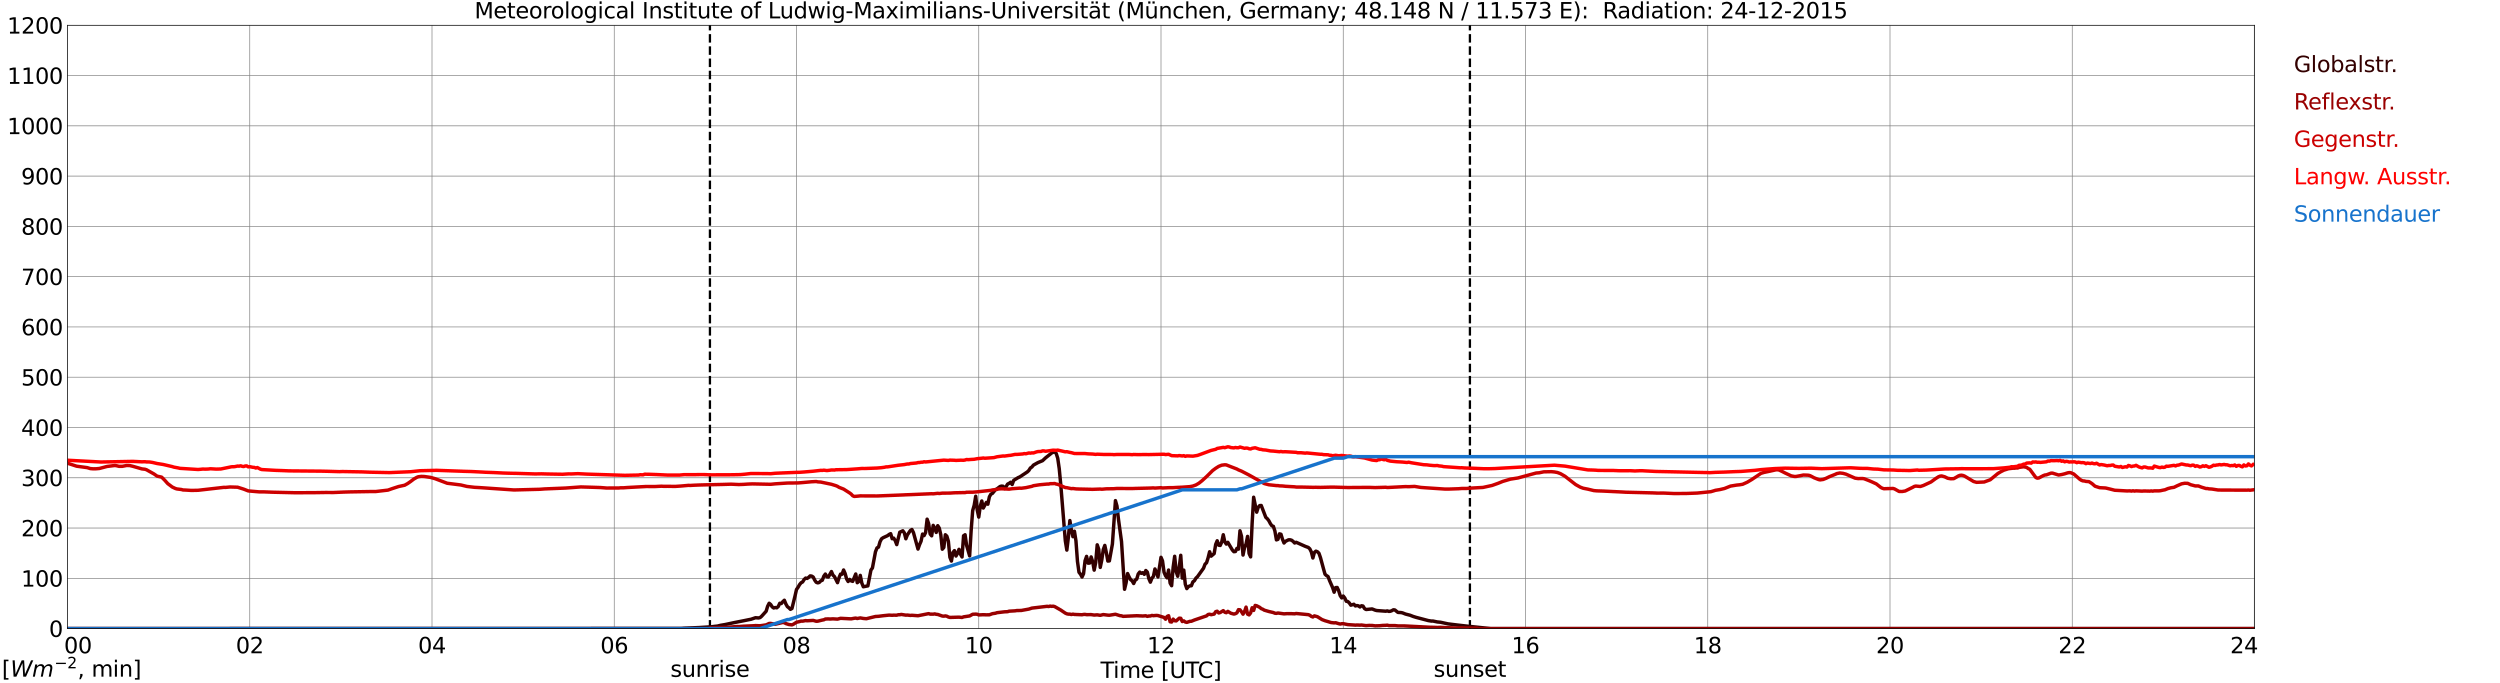 <?xml version="1.0" encoding="utf-8" standalone="no"?>
<!DOCTYPE svg PUBLIC "-//W3C//DTD SVG 1.1//EN"
  "http://www.w3.org/Graphics/SVG/1.1/DTD/svg11.dtd">
<svg xmlns:xlink="http://www.w3.org/1999/xlink" width="1085.4pt" height="296.64pt" viewBox="0 0 1085.4 296.64" xmlns="http://www.w3.org/2000/svg" version="1.1">
 <defs>
  <style type="text/css">*{stroke-linejoin: round; stroke-linecap: butt}</style>
 </defs>
 <g id="figure_1">
  <g id="patch_1">
   <path d="M 0 296.64 
L 1085.4 296.64 
L 1085.4 0 
L 0 0 
z
" style="fill: #ffffff"/>
  </g>
  <g id="axes_1">
   <g id="patch_2">
    <path d="M 29.306 272.909 
L 978.814 272.909 
L 978.814 10.976 
L 29.306 10.976 
z
" style="fill: #ffffff"/>
   </g>
   <g id="patch_3">
    <path d="M 978.814 272.909 
L 978.814 272.909 
L 978.814 10.976 
L 978.814 10.976 
z
" clip-path="url(#pea2652ec18)" style="fill: #d3d3d3; opacity: 0.25; stroke: #d3d3d3; stroke-linejoin: miter"/>
   </g>
   <g id="matplotlib.axis_1">
    <g id="xtick_1">
     <g id="line2d_1">
      <path d="M 29.306 272.909 
L 29.306 10.976 
" clip-path="url(#pea2652ec18)" style="fill: none; stroke: #808080; stroke-width: 0.3; stroke-linecap: square"/>
     </g>
     <g id="line2d_2"/>
     <g id="text_1">
      <!--    00 -->
      <g transform="translate(18.733 283.627) scale(0.095 -0.095)">
       <defs>
        <path id="DejaVuSans-20" transform="scale(0.016)"/>
        <path id="DejaVuSans-30" d="M 2034 4250 
Q 1547 4250 1301 3770 
Q 1056 3291 1056 2328 
Q 1056 1369 1301 889 
Q 1547 409 2034 409 
Q 2525 409 2770 889 
Q 3016 1369 3016 2328 
Q 3016 3291 2770 3770 
Q 2525 4250 2034 4250 
z
M 2034 4750 
Q 2819 4750 3233 4129 
Q 3647 3509 3647 2328 
Q 3647 1150 3233 529 
Q 2819 -91 2034 -91 
Q 1250 -91 836 529 
Q 422 1150 422 2328 
Q 422 3509 836 4129 
Q 1250 4750 2034 4750 
z
" transform="scale(0.016)"/>
       </defs>
       <use xlink:href="#DejaVuSans-20"/>
       <use xlink:href="#DejaVuSans-20" transform="translate(31.787 0)"/>
       <use xlink:href="#DejaVuSans-20" transform="translate(63.574 0)"/>
       <use xlink:href="#DejaVuSans-30" transform="translate(95.361 0)"/>
       <use xlink:href="#DejaVuSans-30" transform="translate(158.984 0)"/>
      </g>
     </g>
    </g>
    <g id="xtick_2">
     <g id="line2d_3">
      <path d="M 108.431 272.909 
L 108.431 10.976 
" clip-path="url(#pea2652ec18)" style="fill: none; stroke: #808080; stroke-width: 0.3; stroke-linecap: square"/>
     </g>
     <g id="line2d_4"/>
     <g id="text_2">
      <!-- 02 -->
      <g transform="translate(102.387 283.627) scale(0.095 -0.095)">
       <defs>
        <path id="DejaVuSans-32" d="M 1228 531 
L 3431 531 
L 3431 0 
L 469 0 
L 469 531 
Q 828 903 1448 1529 
Q 2069 2156 2228 2338 
Q 2531 2678 2651 2914 
Q 2772 3150 2772 3378 
Q 2772 3750 2511 3984 
Q 2250 4219 1831 4219 
Q 1534 4219 1204 4116 
Q 875 4013 500 3803 
L 500 4441 
Q 881 4594 1212 4672 
Q 1544 4750 1819 4750 
Q 2544 4750 2975 4387 
Q 3406 4025 3406 3419 
Q 3406 3131 3298 2873 
Q 3191 2616 2906 2266 
Q 2828 2175 2409 1742 
Q 1991 1309 1228 531 
z
" transform="scale(0.016)"/>
       </defs>
       <use xlink:href="#DejaVuSans-30"/>
       <use xlink:href="#DejaVuSans-32" transform="translate(63.623 0)"/>
      </g>
     </g>
    </g>
    <g id="xtick_3">
     <g id="line2d_5">
      <path d="M 187.557 272.909 
L 187.557 10.976 
" clip-path="url(#pea2652ec18)" style="fill: none; stroke: #808080; stroke-width: 0.3; stroke-linecap: square"/>
     </g>
     <g id="line2d_6"/>
     <g id="text_3">
      <!-- 04 -->
      <g transform="translate(181.513 283.627) scale(0.095 -0.095)">
       <defs>
        <path id="DejaVuSans-34" d="M 2419 4116 
L 825 1625 
L 2419 1625 
L 2419 4116 
z
M 2253 4666 
L 3047 4666 
L 3047 1625 
L 3713 1625 
L 3713 1100 
L 3047 1100 
L 3047 0 
L 2419 0 
L 2419 1100 
L 313 1100 
L 313 1709 
L 2253 4666 
z
" transform="scale(0.016)"/>
       </defs>
       <use xlink:href="#DejaVuSans-30"/>
       <use xlink:href="#DejaVuSans-34" transform="translate(63.623 0)"/>
      </g>
     </g>
    </g>
    <g id="xtick_4">
     <g id="line2d_7">
      <path d="M 266.683 272.909 
L 266.683 10.976 
" clip-path="url(#pea2652ec18)" style="fill: none; stroke: #808080; stroke-width: 0.3; stroke-linecap: square"/>
     </g>
     <g id="line2d_8"/>
     <g id="text_4">
      <!-- 06 -->
      <g transform="translate(260.638 283.627) scale(0.095 -0.095)">
       <defs>
        <path id="DejaVuSans-36" d="M 2113 2584 
Q 1688 2584 1439 2293 
Q 1191 2003 1191 1497 
Q 1191 994 1439 701 
Q 1688 409 2113 409 
Q 2538 409 2786 701 
Q 3034 994 3034 1497 
Q 3034 2003 2786 2293 
Q 2538 2584 2113 2584 
z
M 3366 4563 
L 3366 3988 
Q 3128 4100 2886 4159 
Q 2644 4219 2406 4219 
Q 1781 4219 1451 3797 
Q 1122 3375 1075 2522 
Q 1259 2794 1537 2939 
Q 1816 3084 2150 3084 
Q 2853 3084 3261 2657 
Q 3669 2231 3669 1497 
Q 3669 778 3244 343 
Q 2819 -91 2113 -91 
Q 1303 -91 875 529 
Q 447 1150 447 2328 
Q 447 3434 972 4092 
Q 1497 4750 2381 4750 
Q 2619 4750 2861 4703 
Q 3103 4656 3366 4563 
z
" transform="scale(0.016)"/>
       </defs>
       <use xlink:href="#DejaVuSans-30"/>
       <use xlink:href="#DejaVuSans-36" transform="translate(63.623 0)"/>
      </g>
     </g>
    </g>
    <g id="xtick_5">
     <g id="line2d_9">
      <path d="M 345.808 272.909 
L 345.808 10.976 
" clip-path="url(#pea2652ec18)" style="fill: none; stroke: #808080; stroke-width: 0.3; stroke-linecap: square"/>
     </g>
     <g id="line2d_10"/>
     <g id="text_5">
      <!-- 08 -->
      <g transform="translate(339.764 283.627) scale(0.095 -0.095)">
       <defs>
        <path id="DejaVuSans-38" d="M 2034 2216 
Q 1584 2216 1326 1975 
Q 1069 1734 1069 1313 
Q 1069 891 1326 650 
Q 1584 409 2034 409 
Q 2484 409 2743 651 
Q 3003 894 3003 1313 
Q 3003 1734 2745 1975 
Q 2488 2216 2034 2216 
z
M 1403 2484 
Q 997 2584 770 2862 
Q 544 3141 544 3541 
Q 544 4100 942 4425 
Q 1341 4750 2034 4750 
Q 2731 4750 3128 4425 
Q 3525 4100 3525 3541 
Q 3525 3141 3298 2862 
Q 3072 2584 2669 2484 
Q 3125 2378 3379 2068 
Q 3634 1759 3634 1313 
Q 3634 634 3220 271 
Q 2806 -91 2034 -91 
Q 1263 -91 848 271 
Q 434 634 434 1313 
Q 434 1759 690 2068 
Q 947 2378 1403 2484 
z
M 1172 3481 
Q 1172 3119 1398 2916 
Q 1625 2713 2034 2713 
Q 2441 2713 2670 2916 
Q 2900 3119 2900 3481 
Q 2900 3844 2670 4047 
Q 2441 4250 2034 4250 
Q 1625 4250 1398 4047 
Q 1172 3844 1172 3481 
z
" transform="scale(0.016)"/>
       </defs>
       <use xlink:href="#DejaVuSans-30"/>
       <use xlink:href="#DejaVuSans-38" transform="translate(63.623 0)"/>
      </g>
     </g>
    </g>
    <g id="xtick_6">
     <g id="line2d_11">
      <path d="M 424.934 272.909 
L 424.934 10.976 
" clip-path="url(#pea2652ec18)" style="fill: none; stroke: #808080; stroke-width: 0.3; stroke-linecap: square"/>
     </g>
     <g id="line2d_12"/>
     <g id="text_6">
      <!-- 10 -->
      <g transform="translate(418.89 283.627) scale(0.095 -0.095)">
       <defs>
        <path id="DejaVuSans-31" d="M 794 531 
L 1825 531 
L 1825 4091 
L 703 3866 
L 703 4441 
L 1819 4666 
L 2450 4666 
L 2450 531 
L 3481 531 
L 3481 0 
L 794 0 
L 794 531 
z
" transform="scale(0.016)"/>
       </defs>
       <use xlink:href="#DejaVuSans-31"/>
       <use xlink:href="#DejaVuSans-30" transform="translate(63.623 0)"/>
      </g>
     </g>
    </g>
    <g id="xtick_7">
     <g id="line2d_13">
      <path d="M 504.06 272.909 
L 504.06 10.976 
" clip-path="url(#pea2652ec18)" style="fill: none; stroke: #808080; stroke-width: 0.3; stroke-linecap: square"/>
     </g>
     <g id="line2d_14"/>
     <g id="text_7">
      <!-- 12 -->
      <g transform="translate(498.015 283.627) scale(0.095 -0.095)">
       <use xlink:href="#DejaVuSans-31"/>
       <use xlink:href="#DejaVuSans-32" transform="translate(63.623 0)"/>
      </g>
     </g>
    </g>
    <g id="xtick_8">
     <g id="line2d_15">
      <path d="M 583.185 272.909 
L 583.185 10.976 
" clip-path="url(#pea2652ec18)" style="fill: none; stroke: #808080; stroke-width: 0.3; stroke-linecap: square"/>
     </g>
     <g id="line2d_16"/>
     <g id="text_8">
      <!-- 14 -->
      <g transform="translate(577.141 283.627) scale(0.095 -0.095)">
       <use xlink:href="#DejaVuSans-31"/>
       <use xlink:href="#DejaVuSans-34" transform="translate(63.623 0)"/>
      </g>
     </g>
    </g>
    <g id="xtick_9">
     <g id="line2d_17">
      <path d="M 662.311 272.909 
L 662.311 10.976 
" clip-path="url(#pea2652ec18)" style="fill: none; stroke: #808080; stroke-width: 0.3; stroke-linecap: square"/>
     </g>
     <g id="line2d_18"/>
     <g id="text_9">
      <!-- 16 -->
      <g transform="translate(656.267 283.627) scale(0.095 -0.095)">
       <use xlink:href="#DejaVuSans-31"/>
       <use xlink:href="#DejaVuSans-36" transform="translate(63.623 0)"/>
      </g>
     </g>
    </g>
    <g id="xtick_10">
     <g id="line2d_19">
      <path d="M 741.437 272.909 
L 741.437 10.976 
" clip-path="url(#pea2652ec18)" style="fill: none; stroke: #808080; stroke-width: 0.3; stroke-linecap: square"/>
     </g>
     <g id="line2d_20"/>
     <g id="text_10">
      <!-- 18 -->
      <g transform="translate(735.392 283.627) scale(0.095 -0.095)">
       <use xlink:href="#DejaVuSans-31"/>
       <use xlink:href="#DejaVuSans-38" transform="translate(63.623 0)"/>
      </g>
     </g>
    </g>
    <g id="xtick_11">
     <g id="line2d_21">
      <path d="M 820.562 272.909 
L 820.562 10.976 
" clip-path="url(#pea2652ec18)" style="fill: none; stroke: #808080; stroke-width: 0.3; stroke-linecap: square"/>
     </g>
     <g id="line2d_22"/>
     <g id="text_11">
      <!-- 20 -->
      <g transform="translate(814.518 283.627) scale(0.095 -0.095)">
       <use xlink:href="#DejaVuSans-32"/>
       <use xlink:href="#DejaVuSans-30" transform="translate(63.623 0)"/>
      </g>
     </g>
    </g>
    <g id="xtick_12">
     <g id="line2d_23">
      <path d="M 899.688 272.909 
L 899.688 10.976 
" clip-path="url(#pea2652ec18)" style="fill: none; stroke: #808080; stroke-width: 0.3; stroke-linecap: square"/>
     </g>
     <g id="line2d_24"/>
     <g id="text_12">
      <!-- 22 -->
      <g transform="translate(893.644 283.627) scale(0.095 -0.095)">
       <use xlink:href="#DejaVuSans-32"/>
       <use xlink:href="#DejaVuSans-32" transform="translate(63.623 0)"/>
      </g>
     </g>
    </g>
    <g id="xtick_13">
     <g id="line2d_25">
      <path d="M 978.814 272.909 
L 978.814 10.976 
" clip-path="url(#pea2652ec18)" style="fill: none; stroke: #808080; stroke-width: 0.3; stroke-linecap: square"/>
     </g>
     <g id="line2d_26"/>
     <g id="text_13">
      <!-- 24    -->
      <g transform="translate(968.241 283.627) scale(0.095 -0.095)">
       <use xlink:href="#DejaVuSans-32"/>
       <use xlink:href="#DejaVuSans-34" transform="translate(63.623 0)"/>
       <use xlink:href="#DejaVuSans-20" transform="translate(127.246 0)"/>
       <use xlink:href="#DejaVuSans-20" transform="translate(159.033 0)"/>
       <use xlink:href="#DejaVuSans-20" transform="translate(190.82 0)"/>
      </g>
     </g>
    </g>
    <g id="text_14">
     <!-- Time [UTC] -->
     <g transform="translate(477.806 294.322) scale(0.095 -0.095)">
      <defs>
       <path id="DejaVuSans-54" d="M -19 4666 
L 3928 4666 
L 3928 4134 
L 2272 4134 
L 2272 0 
L 1638 0 
L 1638 4134 
L -19 4134 
L -19 4666 
z
" transform="scale(0.016)"/>
       <path id="DejaVuSans-69" d="M 603 3500 
L 1178 3500 
L 1178 0 
L 603 0 
L 603 3500 
z
M 603 4863 
L 1178 4863 
L 1178 4134 
L 603 4134 
L 603 4863 
z
" transform="scale(0.016)"/>
       <path id="DejaVuSans-6d" d="M 3328 2828 
Q 3544 3216 3844 3400 
Q 4144 3584 4550 3584 
Q 5097 3584 5394 3201 
Q 5691 2819 5691 2113 
L 5691 0 
L 5113 0 
L 5113 2094 
Q 5113 2597 4934 2840 
Q 4756 3084 4391 3084 
Q 3944 3084 3684 2787 
Q 3425 2491 3425 1978 
L 3425 0 
L 2847 0 
L 2847 2094 
Q 2847 2600 2669 2842 
Q 2491 3084 2119 3084 
Q 1678 3084 1418 2786 
Q 1159 2488 1159 1978 
L 1159 0 
L 581 0 
L 581 3500 
L 1159 3500 
L 1159 2956 
Q 1356 3278 1631 3431 
Q 1906 3584 2284 3584 
Q 2666 3584 2933 3390 
Q 3200 3197 3328 2828 
z
" transform="scale(0.016)"/>
       <path id="DejaVuSans-65" d="M 3597 1894 
L 3597 1613 
L 953 1613 
Q 991 1019 1311 708 
Q 1631 397 2203 397 
Q 2534 397 2845 478 
Q 3156 559 3463 722 
L 3463 178 
Q 3153 47 2828 -22 
Q 2503 -91 2169 -91 
Q 1331 -91 842 396 
Q 353 884 353 1716 
Q 353 2575 817 3079 
Q 1281 3584 2069 3584 
Q 2775 3584 3186 3129 
Q 3597 2675 3597 1894 
z
M 3022 2063 
Q 3016 2534 2758 2815 
Q 2500 3097 2075 3097 
Q 1594 3097 1305 2825 
Q 1016 2553 972 2059 
L 3022 2063 
z
" transform="scale(0.016)"/>
       <path id="DejaVuSans-5b" d="M 550 4863 
L 1875 4863 
L 1875 4416 
L 1125 4416 
L 1125 -397 
L 1875 -397 
L 1875 -844 
L 550 -844 
L 550 4863 
z
" transform="scale(0.016)"/>
       <path id="DejaVuSans-55" d="M 556 4666 
L 1191 4666 
L 1191 1831 
Q 1191 1081 1462 751 
Q 1734 422 2344 422 
Q 2950 422 3222 751 
Q 3494 1081 3494 1831 
L 3494 4666 
L 4128 4666 
L 4128 1753 
Q 4128 841 3676 375 
Q 3225 -91 2344 -91 
Q 1459 -91 1007 375 
Q 556 841 556 1753 
L 556 4666 
z
" transform="scale(0.016)"/>
       <path id="DejaVuSans-43" d="M 4122 4306 
L 4122 3641 
Q 3803 3938 3442 4084 
Q 3081 4231 2675 4231 
Q 1875 4231 1450 3742 
Q 1025 3253 1025 2328 
Q 1025 1406 1450 917 
Q 1875 428 2675 428 
Q 3081 428 3442 575 
Q 3803 722 4122 1019 
L 4122 359 
Q 3791 134 3420 21 
Q 3050 -91 2638 -91 
Q 1578 -91 968 557 
Q 359 1206 359 2328 
Q 359 3453 968 4101 
Q 1578 4750 2638 4750 
Q 3056 4750 3426 4639 
Q 3797 4528 4122 4306 
z
" transform="scale(0.016)"/>
       <path id="DejaVuSans-5d" d="M 1947 4863 
L 1947 -844 
L 622 -844 
L 622 -397 
L 1369 -397 
L 1369 4416 
L 622 4416 
L 622 4863 
L 1947 4863 
z
" transform="scale(0.016)"/>
      </defs>
      <use xlink:href="#DejaVuSans-54"/>
      <use xlink:href="#DejaVuSans-69" transform="translate(57.959 0)"/>
      <use xlink:href="#DejaVuSans-6d" transform="translate(85.742 0)"/>
      <use xlink:href="#DejaVuSans-65" transform="translate(183.154 0)"/>
      <use xlink:href="#DejaVuSans-20" transform="translate(244.678 0)"/>
      <use xlink:href="#DejaVuSans-5b" transform="translate(276.465 0)"/>
      <use xlink:href="#DejaVuSans-55" transform="translate(315.479 0)"/>
      <use xlink:href="#DejaVuSans-54" transform="translate(388.672 0)"/>
      <use xlink:href="#DejaVuSans-43" transform="translate(443.881 0)"/>
      <use xlink:href="#DejaVuSans-5d" transform="translate(513.705 0)"/>
     </g>
    </g>
   </g>
   <g id="matplotlib.axis_2">
    <g id="ytick_1">
     <g id="line2d_27">
      <path d="M 29.306 272.909 
L 978.814 272.909 
" clip-path="url(#pea2652ec18)" style="fill: none; stroke: #808080; stroke-width: 0.3; stroke-linecap: square"/>
     </g>
     <g id="line2d_28"/>
     <g id="text_15">
      <!-- 0 -->
      <g transform="translate(21.261 276.518) scale(0.095 -0.095)">
       <use xlink:href="#DejaVuSans-30"/>
      </g>
     </g>
    </g>
    <g id="ytick_2">
     <g id="line2d_29">
      <path d="M 29.306 251.081 
L 978.814 251.081 
" clip-path="url(#pea2652ec18)" style="fill: none; stroke: #808080; stroke-width: 0.3; stroke-linecap: square"/>
     </g>
     <g id="line2d_30"/>
     <g id="text_16">
      <!-- 100 -->
      <g transform="translate(9.173 254.69) scale(0.095 -0.095)">
       <use xlink:href="#DejaVuSans-31"/>
       <use xlink:href="#DejaVuSans-30" transform="translate(63.623 0)"/>
       <use xlink:href="#DejaVuSans-30" transform="translate(127.246 0)"/>
      </g>
     </g>
    </g>
    <g id="ytick_3">
     <g id="line2d_31">
      <path d="M 29.306 229.253 
L 978.814 229.253 
" clip-path="url(#pea2652ec18)" style="fill: none; stroke: #808080; stroke-width: 0.3; stroke-linecap: square"/>
     </g>
     <g id="line2d_32"/>
     <g id="text_17">
      <!-- 200 -->
      <g transform="translate(9.173 232.863) scale(0.095 -0.095)">
       <use xlink:href="#DejaVuSans-32"/>
       <use xlink:href="#DejaVuSans-30" transform="translate(63.623 0)"/>
       <use xlink:href="#DejaVuSans-30" transform="translate(127.246 0)"/>
      </g>
     </g>
    </g>
    <g id="ytick_4">
     <g id="line2d_33">
      <path d="M 29.306 207.426 
L 978.814 207.426 
" clip-path="url(#pea2652ec18)" style="fill: none; stroke: #808080; stroke-width: 0.3; stroke-linecap: square"/>
     </g>
     <g id="line2d_34"/>
     <g id="text_18">
      <!-- 300 -->
      <g transform="translate(9.173 211.035) scale(0.095 -0.095)">
       <defs>
        <path id="DejaVuSans-33" d="M 2597 2516 
Q 3050 2419 3304 2112 
Q 3559 1806 3559 1356 
Q 3559 666 3084 287 
Q 2609 -91 1734 -91 
Q 1441 -91 1130 -33 
Q 819 25 488 141 
L 488 750 
Q 750 597 1062 519 
Q 1375 441 1716 441 
Q 2309 441 2620 675 
Q 2931 909 2931 1356 
Q 2931 1769 2642 2001 
Q 2353 2234 1838 2234 
L 1294 2234 
L 1294 2753 
L 1863 2753 
Q 2328 2753 2575 2939 
Q 2822 3125 2822 3475 
Q 2822 3834 2567 4026 
Q 2313 4219 1838 4219 
Q 1578 4219 1281 4162 
Q 984 4106 628 3988 
L 628 4550 
Q 988 4650 1302 4700 
Q 1616 4750 1894 4750 
Q 2613 4750 3031 4423 
Q 3450 4097 3450 3541 
Q 3450 3153 3228 2886 
Q 3006 2619 2597 2516 
z
" transform="scale(0.016)"/>
       </defs>
       <use xlink:href="#DejaVuSans-33"/>
       <use xlink:href="#DejaVuSans-30" transform="translate(63.623 0)"/>
       <use xlink:href="#DejaVuSans-30" transform="translate(127.246 0)"/>
      </g>
     </g>
    </g>
    <g id="ytick_5">
     <g id="line2d_35">
      <path d="M 29.306 185.598 
L 978.814 185.598 
" clip-path="url(#pea2652ec18)" style="fill: none; stroke: #808080; stroke-width: 0.3; stroke-linecap: square"/>
     </g>
     <g id="line2d_36"/>
     <g id="text_19">
      <!-- 400 -->
      <g transform="translate(9.173 189.207) scale(0.095 -0.095)">
       <use xlink:href="#DejaVuSans-34"/>
       <use xlink:href="#DejaVuSans-30" transform="translate(63.623 0)"/>
       <use xlink:href="#DejaVuSans-30" transform="translate(127.246 0)"/>
      </g>
     </g>
    </g>
    <g id="ytick_6">
     <g id="line2d_37">
      <path d="M 29.306 163.77 
L 978.814 163.77 
" clip-path="url(#pea2652ec18)" style="fill: none; stroke: #808080; stroke-width: 0.3; stroke-linecap: square"/>
     </g>
     <g id="line2d_38"/>
     <g id="text_20">
      <!-- 500 -->
      <g transform="translate(9.173 167.379) scale(0.095 -0.095)">
       <defs>
        <path id="DejaVuSans-35" d="M 691 4666 
L 3169 4666 
L 3169 4134 
L 1269 4134 
L 1269 2991 
Q 1406 3038 1543 3061 
Q 1681 3084 1819 3084 
Q 2600 3084 3056 2656 
Q 3513 2228 3513 1497 
Q 3513 744 3044 326 
Q 2575 -91 1722 -91 
Q 1428 -91 1123 -41 
Q 819 9 494 109 
L 494 744 
Q 775 591 1075 516 
Q 1375 441 1709 441 
Q 2250 441 2565 725 
Q 2881 1009 2881 1497 
Q 2881 1984 2565 2268 
Q 2250 2553 1709 2553 
Q 1456 2553 1204 2497 
Q 953 2441 691 2322 
L 691 4666 
z
" transform="scale(0.016)"/>
       </defs>
       <use xlink:href="#DejaVuSans-35"/>
       <use xlink:href="#DejaVuSans-30" transform="translate(63.623 0)"/>
       <use xlink:href="#DejaVuSans-30" transform="translate(127.246 0)"/>
      </g>
     </g>
    </g>
    <g id="ytick_7">
     <g id="line2d_39">
      <path d="M 29.306 141.942 
L 978.814 141.942 
" clip-path="url(#pea2652ec18)" style="fill: none; stroke: #808080; stroke-width: 0.3; stroke-linecap: square"/>
     </g>
     <g id="line2d_40"/>
     <g id="text_21">
      <!-- 600 -->
      <g transform="translate(9.173 145.551) scale(0.095 -0.095)">
       <use xlink:href="#DejaVuSans-36"/>
       <use xlink:href="#DejaVuSans-30" transform="translate(63.623 0)"/>
       <use xlink:href="#DejaVuSans-30" transform="translate(127.246 0)"/>
      </g>
     </g>
    </g>
    <g id="ytick_8">
     <g id="line2d_41">
      <path d="M 29.306 120.114 
L 978.814 120.114 
" clip-path="url(#pea2652ec18)" style="fill: none; stroke: #808080; stroke-width: 0.3; stroke-linecap: square"/>
     </g>
     <g id="line2d_42"/>
     <g id="text_22">
      <!-- 700 -->
      <g transform="translate(9.173 123.724) scale(0.095 -0.095)">
       <defs>
        <path id="DejaVuSans-37" d="M 525 4666 
L 3525 4666 
L 3525 4397 
L 1831 0 
L 1172 0 
L 2766 4134 
L 525 4134 
L 525 4666 
z
" transform="scale(0.016)"/>
       </defs>
       <use xlink:href="#DejaVuSans-37"/>
       <use xlink:href="#DejaVuSans-30" transform="translate(63.623 0)"/>
       <use xlink:href="#DejaVuSans-30" transform="translate(127.246 0)"/>
      </g>
     </g>
    </g>
    <g id="ytick_9">
     <g id="line2d_43">
      <path d="M 29.306 98.287 
L 978.814 98.287 
" clip-path="url(#pea2652ec18)" style="fill: none; stroke: #808080; stroke-width: 0.3; stroke-linecap: square"/>
     </g>
     <g id="line2d_44"/>
     <g id="text_23">
      <!-- 800 -->
      <g transform="translate(9.173 101.896) scale(0.095 -0.095)">
       <use xlink:href="#DejaVuSans-38"/>
       <use xlink:href="#DejaVuSans-30" transform="translate(63.623 0)"/>
       <use xlink:href="#DejaVuSans-30" transform="translate(127.246 0)"/>
      </g>
     </g>
    </g>
    <g id="ytick_10">
     <g id="line2d_45">
      <path d="M 29.306 76.459 
L 978.814 76.459 
" clip-path="url(#pea2652ec18)" style="fill: none; stroke: #808080; stroke-width: 0.3; stroke-linecap: square"/>
     </g>
     <g id="line2d_46"/>
     <g id="text_24">
      <!-- 900 -->
      <g transform="translate(9.173 80.068) scale(0.095 -0.095)">
       <defs>
        <path id="DejaVuSans-39" d="M 703 97 
L 703 672 
Q 941 559 1184 500 
Q 1428 441 1663 441 
Q 2288 441 2617 861 
Q 2947 1281 2994 2138 
Q 2813 1869 2534 1725 
Q 2256 1581 1919 1581 
Q 1219 1581 811 2004 
Q 403 2428 403 3163 
Q 403 3881 828 4315 
Q 1253 4750 1959 4750 
Q 2769 4750 3195 4129 
Q 3622 3509 3622 2328 
Q 3622 1225 3098 567 
Q 2575 -91 1691 -91 
Q 1453 -91 1209 -44 
Q 966 3 703 97 
z
M 1959 2075 
Q 2384 2075 2632 2365 
Q 2881 2656 2881 3163 
Q 2881 3666 2632 3958 
Q 2384 4250 1959 4250 
Q 1534 4250 1286 3958 
Q 1038 3666 1038 3163 
Q 1038 2656 1286 2365 
Q 1534 2075 1959 2075 
z
" transform="scale(0.016)"/>
       </defs>
       <use xlink:href="#DejaVuSans-39"/>
       <use xlink:href="#DejaVuSans-30" transform="translate(63.623 0)"/>
       <use xlink:href="#DejaVuSans-30" transform="translate(127.246 0)"/>
      </g>
     </g>
    </g>
    <g id="ytick_11">
     <g id="line2d_47">
      <path d="M 29.306 54.631 
L 978.814 54.631 
" clip-path="url(#pea2652ec18)" style="fill: none; stroke: #808080; stroke-width: 0.3; stroke-linecap: square"/>
     </g>
     <g id="line2d_48"/>
     <g id="text_25">
      <!-- 1000 -->
      <g transform="translate(3.128 58.24) scale(0.095 -0.095)">
       <use xlink:href="#DejaVuSans-31"/>
       <use xlink:href="#DejaVuSans-30" transform="translate(63.623 0)"/>
       <use xlink:href="#DejaVuSans-30" transform="translate(127.246 0)"/>
       <use xlink:href="#DejaVuSans-30" transform="translate(190.869 0)"/>
      </g>
     </g>
    </g>
    <g id="ytick_12">
     <g id="line2d_49">
      <path d="M 29.306 32.803 
L 978.814 32.803 
" clip-path="url(#pea2652ec18)" style="fill: none; stroke: #808080; stroke-width: 0.3; stroke-linecap: square"/>
     </g>
     <g id="line2d_50"/>
     <g id="text_26">
      <!-- 1100 -->
      <g transform="translate(3.128 36.413) scale(0.095 -0.095)">
       <use xlink:href="#DejaVuSans-31"/>
       <use xlink:href="#DejaVuSans-31" transform="translate(63.623 0)"/>
       <use xlink:href="#DejaVuSans-30" transform="translate(127.246 0)"/>
       <use xlink:href="#DejaVuSans-30" transform="translate(190.869 0)"/>
      </g>
     </g>
    </g>
    <g id="ytick_13">
     <g id="line2d_51">
      <path d="M 29.306 10.976 
L 978.814 10.976 
" clip-path="url(#pea2652ec18)" style="fill: none; stroke: #808080; stroke-width: 0.3; stroke-linecap: square"/>
     </g>
     <g id="line2d_52"/>
     <g id="text_27">
      <!-- 1200 -->
      <g transform="translate(3.128 14.585) scale(0.095 -0.095)">
       <use xlink:href="#DejaVuSans-31"/>
       <use xlink:href="#DejaVuSans-32" transform="translate(63.623 0)"/>
       <use xlink:href="#DejaVuSans-30" transform="translate(127.246 0)"/>
       <use xlink:href="#DejaVuSans-30" transform="translate(190.869 0)"/>
      </g>
     </g>
    </g>
   </g>
   <g id="line2d_53">
    <path d="M 308.224 272.909 
L 308.224 10.976 
" clip-path="url(#pea2652ec18)" style="fill: none; stroke-dasharray: 3.7,1.6; stroke-dashoffset: 0; stroke: #000000"/>
   </g>
   <g id="line2d_54">
    <path d="M 638.178 272.909 
L 638.178 10.976 
" clip-path="url(#pea2652ec18)" style="fill: none; stroke-dasharray: 3.7,1.6; stroke-dashoffset: 0; stroke: #000000"/>
   </g>
   <g id="line2d_55">
    <path d="M 29.306 272.909 
L 295.696 272.859 
L 297.014 272.743 
L 303.608 272.453 
L 308.883 272.123 
L 310.202 271.948 
L 311.521 271.813 
L 312.839 271.483 
L 314.818 271.154 
L 318.774 270.303 
L 322.73 269.528 
L 325.368 268.986 
L 326.027 268.868 
L 328.005 268.192 
L 329.324 268.288 
L 329.983 268.133 
L 330.643 267.572 
L 332.621 265.383 
L 333.28 263.213 
L 333.94 261.916 
L 334.599 262.458 
L 335.258 263.486 
L 335.918 263.968 
L 336.577 263.756 
L 337.236 263.892 
L 337.896 263.311 
L 338.555 261.916 
L 339.215 262.032 
L 339.874 261.22 
L 340.533 260.6 
L 341.193 262.226 
L 341.852 263.388 
L 342.512 263.892 
L 343.171 264.551 
L 343.83 264.182 
L 345.149 258.836 
L 345.808 255.931 
L 346.468 255.001 
L 347.127 253.84 
L 347.787 253.026 
L 348.446 252.677 
L 349.105 251.611 
L 349.765 250.974 
L 350.424 251.129 
L 351.083 250.664 
L 351.743 250.025 
L 352.402 250.121 
L 353.062 250.529 
L 353.721 251.884 
L 354.38 252.814 
L 355.04 253.065 
L 355.699 252.871 
L 356.359 252.175 
L 357.018 251.921 
L 357.677 250.14 
L 358.337 249.23 
L 358.996 250.431 
L 359.655 250.509 
L 360.974 248.145 
L 361.634 249.695 
L 362.293 250.335 
L 363.612 252.969 
L 364.271 250.819 
L 364.93 249.25 
L 365.59 249.309 
L 366.249 247.469 
L 366.909 248.979 
L 367.568 251.341 
L 368.227 252.465 
L 368.887 251.555 
L 369.546 252.194 
L 370.206 252.406 
L 371.524 249.21 
L 372.184 252.987 
L 372.843 252.465 
L 373.502 249.811 
L 374.162 253.142 
L 374.821 254.75 
L 376.799 254.362 
L 378.118 247.506 
L 378.777 246.576 
L 380.096 239.547 
L 380.756 237.88 
L 381.415 237.533 
L 382.074 235.208 
L 382.734 233.929 
L 383.393 233.464 
L 385.371 232.554 
L 386.031 232.032 
L 386.69 231.702 
L 387.349 233.892 
L 388.009 233.638 
L 388.668 234.704 
L 389.328 236.448 
L 390.646 231.063 
L 391.965 230.443 
L 392.624 231.353 
L 393.284 233.909 
L 393.943 232.244 
L 395.262 230.288 
L 395.921 229.902 
L 396.581 231.218 
L 398.559 238.384 
L 399.218 236.504 
L 399.878 234.994 
L 400.537 231.877 
L 401.196 232.534 
L 401.856 231.218 
L 402.515 225.407 
L 403.175 227.343 
L 403.834 231.838 
L 404.493 232.632 
L 405.153 228.099 
L 405.812 229.242 
L 406.471 231.159 
L 407.131 228.236 
L 407.79 229.282 
L 408.45 232.148 
L 409.109 238.443 
L 409.768 237.707 
L 410.428 232.167 
L 411.087 232.787 
L 411.746 235.014 
L 412.406 241.929 
L 413.065 243.594 
L 413.725 239.855 
L 414.384 239.063 
L 415.043 241.405 
L 415.703 240.244 
L 416.362 238.5 
L 417.022 240.65 
L 417.681 241.813 
L 418.34 232.613 
L 419 232.167 
L 419.659 236.777 
L 420.978 241.348 
L 421.637 230.249 
L 422.297 221.707 
L 422.956 219.365 
L 423.615 215.452 
L 424.275 221.417 
L 424.934 224.497 
L 425.593 219.791 
L 426.253 217.506 
L 426.912 220.566 
L 428.231 218.125 
L 428.89 218.9 
L 429.55 215.705 
L 430.209 214.541 
L 430.869 214.212 
L 432.187 212.605 
L 432.847 212.256 
L 434.165 211.23 
L 434.825 211.036 
L 435.484 211.114 
L 436.144 212.101 
L 436.803 211.269 
L 437.462 210.165 
L 438.122 209.855 
L 438.781 209.37 
L 439.44 210.359 
L 440.1 208.539 
L 442.078 207.338 
L 442.737 207.065 
L 446.034 204.878 
L 446.694 204.239 
L 447.353 203.173 
L 448.012 202.748 
L 448.672 201.934 
L 450.65 200.829 
L 452.628 200.015 
L 453.947 198.777 
L 455.925 197.208 
L 456.584 196.664 
L 457.244 196.354 
L 457.903 196.239 
L 458.563 196.859 
L 459.222 198.95 
L 459.881 203.503 
L 460.541 210.416 
L 462.519 234.819 
L 463.178 238.829 
L 463.838 233.289 
L 464.497 226.007 
L 465.156 230.094 
L 465.816 232.999 
L 466.475 230.637 
L 467.134 234.819 
L 467.794 243.749 
L 468.453 248.455 
L 469.113 249.289 
L 469.772 250.509 
L 470.431 249.095 
L 471.091 243.459 
L 471.75 241.56 
L 472.409 244.504 
L 473.069 244.465 
L 473.728 241.793 
L 474.388 243.825 
L 475.047 247.525 
L 475.706 244.253 
L 476.366 236.544 
L 477.025 238.48 
L 477.685 246.344 
L 478.344 243.149 
L 479.003 238.598 
L 479.663 236.797 
L 480.322 239.914 
L 480.981 243.594 
L 481.641 243.516 
L 482.96 236.195 
L 484.278 217.351 
L 484.938 219.712 
L 485.597 225.466 
L 486.916 235.129 
L 488.235 255.835 
L 488.894 253.065 
L 489.553 249.016 
L 490.213 250.49 
L 490.872 251.67 
L 491.532 252.194 
L 492.191 253.336 
L 492.85 251.884 
L 493.51 251.439 
L 494.169 249.21 
L 494.828 248.379 
L 495.488 248.92 
L 496.147 248.649 
L 496.807 249.346 
L 497.466 247.7 
L 498.125 248.379 
L 498.785 251.225 
L 499.444 252.755 
L 500.103 251.031 
L 500.763 250.256 
L 501.422 247.023 
L 502.082 248.514 
L 502.741 250.49 
L 504.06 241.968 
L 504.719 243.535 
L 505.379 248.436 
L 506.038 249.966 
L 506.697 250.876 
L 507.357 247.486 
L 508.016 253.142 
L 508.675 254.285 
L 509.335 246.285 
L 509.994 241.523 
L 510.654 248.184 
L 511.313 250.18 
L 511.972 246.285 
L 512.632 241.095 
L 513.291 250.994 
L 513.95 247.525 
L 514.61 253.646 
L 515.269 255.545 
L 515.929 254.711 
L 516.588 254.362 
L 517.247 254.305 
L 517.907 252.62 
L 518.566 252.135 
L 519.226 251.011 
L 519.885 250.391 
L 522.522 246.694 
L 523.182 244.95 
L 523.841 244.31 
L 524.501 242.219 
L 525.16 239.547 
L 525.819 241.464 
L 527.138 240.34 
L 527.797 236.369 
L 528.457 234.782 
L 529.116 236.699 
L 529.776 236.814 
L 530.435 235.304 
L 531.094 232.167 
L 531.754 235.247 
L 532.413 236.214 
L 533.073 235.459 
L 535.051 238.809 
L 535.71 239.528 
L 536.369 239.449 
L 537.029 238.074 
L 537.688 238.423 
L 538.348 230.443 
L 539.007 232.787 
L 539.666 240.979 
L 540.326 237.764 
L 540.985 236.177 
L 541.644 232.883 
L 542.304 240.302 
L 542.963 241.774 
L 543.623 227.228 
L 544.282 215.879 
L 545.601 222.367 
L 546.26 220.276 
L 546.919 219.501 
L 547.579 219.461 
L 549.557 224.613 
L 550.216 225.213 
L 550.876 226.066 
L 551.535 227.326 
L 552.195 228.273 
L 552.854 228.526 
L 553.513 230.578 
L 554.173 234.394 
L 554.832 234.162 
L 555.491 231.779 
L 556.151 231.953 
L 556.81 234.143 
L 557.47 235.749 
L 558.129 235.014 
L 559.448 234.357 
L 560.107 234.357 
L 560.766 234.549 
L 561.426 235.053 
L 562.085 235.749 
L 562.745 235.439 
L 566.701 237.203 
L 568.02 237.688 
L 568.679 238.307 
L 569.338 239.663 
L 569.998 242.258 
L 570.657 239.838 
L 571.317 239.294 
L 571.976 239.547 
L 572.635 240.204 
L 573.295 242.103 
L 574.613 246.964 
L 575.273 249.309 
L 575.932 249.909 
L 576.592 250.315 
L 577.251 252.096 
L 578.57 255.1 
L 579.229 257.112 
L 579.889 255.117 
L 580.548 255.06 
L 581.207 256.492 
L 581.867 258.605 
L 582.526 259.592 
L 583.185 258.78 
L 583.845 259.631 
L 584.504 261.045 
L 585.164 261.161 
L 585.823 261.781 
L 586.482 262.748 
L 587.801 262.342 
L 588.46 263.078 
L 589.12 262.903 
L 589.779 263.04 
L 590.439 263.523 
L 591.098 263.001 
L 591.757 263.117 
L 592.417 264.202 
L 593.076 264.627 
L 595.714 264.376 
L 597.032 264.898 
L 597.692 265.073 
L 601.648 265.363 
L 602.307 265.228 
L 602.967 265.442 
L 603.626 265.383 
L 604.286 265.132 
L 604.945 264.743 
L 605.604 264.822 
L 606.923 265.887 
L 608.242 265.946 
L 608.901 266.081 
L 610.22 266.603 
L 612.198 267.107 
L 613.517 267.631 
L 614.836 268.037 
L 618.133 268.908 
L 620.111 269.432 
L 621.429 269.643 
L 622.089 269.624 
L 624.067 270.032 
L 625.386 270.148 
L 628.683 270.864 
L 632.639 271.348 
L 637.255 271.872 
L 647.145 272.909 
L 978.154 272.909 
L 978.154 272.909 
" clip-path="url(#pea2652ec18)" style="fill: none; stroke: #330000; stroke-width: 1.5; stroke-linecap: square"/>
   </g>
   <g id="line2d_56">
    <path d="M 29.306 272.909 
L 307.564 272.909 
L 308.224 272.614 
L 316.796 272.265 
L 320.093 271.994 
L 320.752 272.031 
L 322.73 271.876 
L 327.346 271.665 
L 328.005 271.606 
L 329.983 271.684 
L 332.621 271.296 
L 333.94 270.676 
L 334.599 270.656 
L 336.577 271.025 
L 339.874 270.25 
L 340.533 270.366 
L 341.193 270.735 
L 342.512 271.141 
L 343.83 271.296 
L 344.49 271.005 
L 345.808 270.154 
L 347.127 269.864 
L 347.787 269.65 
L 348.446 269.689 
L 349.765 269.436 
L 350.424 269.515 
L 353.062 269.36 
L 354.38 269.726 
L 355.04 269.689 
L 357.018 269.205 
L 357.677 269.089 
L 358.337 268.759 
L 359.655 268.7 
L 360.315 268.759 
L 361.634 268.681 
L 363.612 268.799 
L 364.93 268.449 
L 369.546 268.681 
L 370.865 268.43 
L 371.524 268.351 
L 372.184 268.526 
L 373.502 268.275 
L 374.821 268.506 
L 376.14 268.624 
L 377.459 268.294 
L 380.096 267.655 
L 381.415 267.578 
L 383.393 267.325 
L 386.031 267.055 
L 387.349 267.131 
L 388.009 267.074 
L 389.328 267.094 
L 389.987 266.9 
L 390.646 266.9 
L 391.306 266.764 
L 393.284 267.074 
L 393.943 267.035 
L 395.262 267.19 
L 395.921 267.131 
L 398.559 267.325 
L 403.175 266.415 
L 403.834 266.629 
L 405.153 266.649 
L 405.812 266.531 
L 406.471 266.705 
L 407.131 266.764 
L 409.109 267.461 
L 409.768 267.52 
L 410.428 267.404 
L 411.087 267.539 
L 411.746 267.886 
L 412.406 268.061 
L 416.362 267.945 
L 417.681 268.08 
L 418.34 267.81 
L 420.978 267.423 
L 422.297 266.686 
L 423.615 266.629 
L 424.275 266.686 
L 424.934 266.976 
L 426.912 266.88 
L 428.231 266.939 
L 429.55 266.919 
L 430.869 266.435 
L 432.187 266.24 
L 432.847 266.009 
L 436.144 265.621 
L 437.462 265.564 
L 438.122 265.35 
L 440.759 265.195 
L 441.419 265.079 
L 443.397 265.04 
L 446.694 264.44 
L 448.012 264.014 
L 454.606 263.239 
L 455.266 263.335 
L 455.925 263.143 
L 456.584 263.259 
L 457.244 263.18 
L 457.903 263.355 
L 460.541 264.865 
L 462.519 266.203 
L 463.178 266.494 
L 463.838 266.629 
L 464.497 266.629 
L 465.156 266.804 
L 465.816 266.629 
L 466.475 266.764 
L 469.772 266.9 
L 470.431 266.764 
L 471.091 266.745 
L 471.75 266.86 
L 473.728 266.841 
L 475.047 267.035 
L 476.366 266.939 
L 477.685 267.151 
L 479.003 266.821 
L 480.981 267.074 
L 481.641 267.114 
L 484.278 266.686 
L 486.256 267.306 
L 486.916 267.365 
L 487.575 267.596 
L 493.51 267.325 
L 496.147 267.441 
L 497.466 267.345 
L 498.125 267.616 
L 498.785 267.441 
L 499.444 267.441 
L 500.103 267.19 
L 500.763 267.306 
L 502.082 267.19 
L 502.741 267.249 
L 505.379 268.061 
L 506.038 268.836 
L 506.697 267.635 
L 507.357 267.325 
L 508.016 269.96 
L 508.675 270.056 
L 509.335 268.799 
L 509.994 269.495 
L 510.654 269.571 
L 511.972 268.39 
L 512.632 268.43 
L 513.291 269.844 
L 513.95 269.554 
L 514.61 270.056 
L 515.269 270.211 
L 516.588 269.766 
L 517.247 269.726 
L 518.566 269.185 
L 523.841 267.384 
L 524.501 266.784 
L 525.16 266.666 
L 525.819 266.88 
L 527.138 266.609 
L 527.797 265.564 
L 528.457 265.369 
L 529.116 266.125 
L 529.776 265.93 
L 531.094 265.118 
L 531.754 265.815 
L 532.413 266.009 
L 533.073 265.428 
L 534.391 266.24 
L 535.71 266.609 
L 536.369 266.435 
L 537.029 266.066 
L 537.688 264.691 
L 538.348 264.75 
L 539.007 265.583 
L 539.666 266.649 
L 540.326 265.505 
L 540.985 263.588 
L 541.644 266.629 
L 542.304 266.959 
L 542.963 266.125 
L 543.623 263.859 
L 544.282 265.02 
L 544.941 262.851 
L 545.601 263.006 
L 546.919 263.684 
L 547.579 264.245 
L 548.238 264.499 
L 548.898 264.905 
L 550.876 265.485 
L 552.854 265.95 
L 553.513 266.24 
L 554.173 266.299 
L 554.832 266.144 
L 557.47 266.511 
L 558.788 266.415 
L 560.766 266.435 
L 562.085 266.494 
L 562.745 266.356 
L 568.02 266.86 
L 568.679 267.114 
L 569.338 267.616 
L 569.998 267.869 
L 570.657 267.384 
L 571.976 267.751 
L 573.954 268.991 
L 575.273 269.495 
L 576.592 269.881 
L 577.91 270.289 
L 579.229 270.425 
L 579.889 270.366 
L 581.207 270.774 
L 581.867 270.929 
L 582.526 270.792 
L 583.185 270.774 
L 585.164 271.18 
L 587.801 271.355 
L 588.46 271.411 
L 589.12 271.355 
L 590.439 271.411 
L 591.098 271.355 
L 593.076 271.625 
L 594.395 271.529 
L 595.714 271.547 
L 597.032 271.721 
L 599.011 271.665 
L 600.329 271.529 
L 601.648 271.49 
L 602.307 271.411 
L 602.967 271.606 
L 605.604 271.606 
L 606.923 271.741 
L 609.561 271.741 
L 620.77 272.322 
L 622.748 272.361 
L 624.067 272.42 
L 625.386 272.361 
L 628.023 272.496 
L 631.98 272.651 
L 634.617 272.555 
L 639.233 272.73 
L 640.552 272.671 
L 641.211 272.671 
L 641.87 272.909 
L 978.154 272.909 
L 978.154 272.909 
" clip-path="url(#pea2652ec18)" style="fill: none; stroke: #990000; stroke-width: 1.5; stroke-linecap: square"/>
   </g>
   <g id="line2d_57">
    <path d="M 29.306 201.113 
L 33.262 202.403 
L 37.878 203.027 
L 39.197 203.44 
L 40.515 203.549 
L 41.834 203.518 
L 43.153 203.394 
L 46.45 202.519 
L 49.747 202.113 
L 50.406 202.161 
L 51.725 202.473 
L 53.043 202.471 
L 55.022 202.093 
L 56.34 202.137 
L 57.659 202.442 
L 61.615 203.579 
L 62.934 203.726 
L 63.594 203.942 
L 66.89 205.793 
L 68.209 206.725 
L 70.187 207.155 
L 71.506 208.48 
L 72.825 209.964 
L 74.803 211.453 
L 76.122 212.077 
L 76.781 212.278 
L 78.759 212.524 
L 79.419 212.719 
L 80.737 212.776 
L 82.716 212.902 
L 84.034 212.904 
L 86.013 212.863 
L 97.222 211.584 
L 97.881 211.614 
L 99.86 211.431 
L 103.156 211.525 
L 105.794 212.359 
L 107.772 213.133 
L 112.388 213.537 
L 114.366 213.542 
L 118.322 213.697 
L 128.213 213.93 
L 136.785 213.889 
L 141.4 213.817 
L 144.697 213.832 
L 149.313 213.638 
L 151.951 213.563 
L 160.523 213.413 
L 163.16 213.402 
L 168.435 212.786 
L 170.413 212.092 
L 173.051 211.234 
L 175.688 210.663 
L 177.007 209.925 
L 178.326 209.004 
L 179.645 208 
L 180.963 207.238 
L 181.623 206.989 
L 182.941 206.83 
L 184.26 206.886 
L 186.898 207.264 
L 188.876 207.821 
L 194.151 209.809 
L 200.085 210.558 
L 202.723 211.191 
L 206.02 211.573 
L 207.998 211.68 
L 209.317 211.767 
L 223.164 212.721 
L 234.373 212.426 
L 236.351 212.278 
L 237.67 212.219 
L 245.583 211.887 
L 252.176 211.407 
L 257.451 211.562 
L 260.748 211.673 
L 263.386 211.883 
L 268.661 211.87 
L 269.32 211.793 
L 270.639 211.785 
L 272.617 211.645 
L 280.53 211.221 
L 284.486 211.226 
L 287.124 211.093 
L 288.442 211.158 
L 289.761 211.132 
L 293.058 211.186 
L 295.696 211.012 
L 298.992 210.719 
L 299.652 210.763 
L 300.971 210.678 
L 303.608 210.571 
L 306.905 210.481 
L 313.499 210.331 
L 317.455 210.211 
L 320.752 210.368 
L 322.73 210.298 
L 324.708 210.163 
L 326.686 210.086 
L 334.599 210.257 
L 336.577 210.058 
L 341.852 209.717 
L 345.149 209.68 
L 346.468 209.661 
L 347.787 209.571 
L 352.402 209.156 
L 354.38 209.06 
L 355.04 209.209 
L 356.359 209.296 
L 360.974 210.259 
L 362.952 210.874 
L 363.612 211.152 
L 364.271 211.566 
L 366.249 212.343 
L 368.887 214.022 
L 369.546 214.517 
L 370.206 215.231 
L 370.865 215.526 
L 372.184 215.434 
L 373.502 215.294 
L 380.756 215.329 
L 391.965 214.888 
L 393.284 214.821 
L 395.262 214.749 
L 404.493 214.354 
L 405.153 214.404 
L 407.131 214.175 
L 407.79 214.266 
L 409.109 214.096 
L 412.406 214.079 
L 414.384 213.948 
L 418.34 213.867 
L 419 213.863 
L 419.659 213.712 
L 422.297 213.692 
L 424.275 213.533 
L 430.209 212.885 
L 430.869 212.708 
L 432.847 212.474 
L 433.506 212.289 
L 434.825 212.21 
L 438.122 212.367 
L 439.44 212.184 
L 442.737 211.931 
L 443.397 211.979 
L 445.375 211.717 
L 448.012 211.145 
L 448.672 210.876 
L 451.309 210.47 
L 454.606 210.163 
L 455.266 210.174 
L 455.925 210.001 
L 457.244 209.971 
L 457.903 209.914 
L 458.563 210.163 
L 459.222 210.274 
L 461.859 211.403 
L 462.519 211.691 
L 463.178 211.728 
L 465.156 212.16 
L 465.816 212.088 
L 467.134 212.26 
L 468.453 212.315 
L 474.388 212.448 
L 477.685 212.33 
L 478.344 212.404 
L 480.322 212.23 
L 483.619 212.173 
L 484.938 212.066 
L 491.532 212.11 
L 492.85 212.057 
L 499.444 211.891 
L 500.763 211.824 
L 501.422 211.909 
L 504.06 211.734 
L 504.719 211.861 
L 507.357 211.734 
L 509.335 211.717 
L 510.654 211.634 
L 513.291 211.52 
L 516.588 211.274 
L 517.907 211.021 
L 519.226 210.543 
L 520.544 209.768 
L 521.863 208.718 
L 523.841 206.915 
L 526.479 204.293 
L 527.797 203.311 
L 529.116 202.482 
L 530.435 201.955 
L 531.754 201.794 
L 532.413 201.842 
L 534.391 202.623 
L 537.029 203.638 
L 537.688 204.007 
L 539.007 204.544 
L 542.304 206.247 
L 548.898 209.949 
L 550.876 210.466 
L 554.173 210.824 
L 554.832 210.826 
L 555.491 210.944 
L 556.81 210.988 
L 558.129 211.132 
L 562.085 211.355 
L 562.745 211.455 
L 564.723 211.457 
L 569.998 211.575 
L 571.317 211.56 
L 573.295 211.601 
L 577.251 211.503 
L 579.229 211.496 
L 585.164 211.664 
L 594.395 211.599 
L 597.032 211.691 
L 601.648 211.547 
L 602.307 211.658 
L 610.22 211.258 
L 611.539 211.302 
L 614.176 211.182 
L 616.814 211.616 
L 618.792 211.765 
L 627.364 212.337 
L 628.683 212.345 
L 633.298 212.186 
L 634.617 212.079 
L 636.595 212.077 
L 637.914 211.979 
L 639.233 211.881 
L 643.848 211.625 
L 647.805 210.763 
L 650.442 209.822 
L 652.42 209.017 
L 655.717 208.039 
L 657.695 207.72 
L 659.014 207.519 
L 666.927 205.363 
L 668.246 205.265 
L 670.224 204.854 
L 673.521 204.782 
L 674.839 204.898 
L 676.158 205.138 
L 677.477 205.631 
L 679.455 206.771 
L 680.774 207.81 
L 684.071 210.372 
L 686.049 211.483 
L 687.368 211.972 
L 689.346 212.359 
L 691.983 212.996 
L 693.302 213.112 
L 695.939 213.199 
L 703.852 213.585 
L 705.83 213.699 
L 717.699 213.998 
L 719.677 214.087 
L 722.315 214.072 
L 726.93 214.279 
L 732.205 214.24 
L 736.821 214.072 
L 742.756 213.478 
L 744.074 213.096 
L 744.734 212.88 
L 746.712 212.553 
L 748.69 212.086 
L 751.327 211.04 
L 753.965 210.606 
L 755.284 210.475 
L 756.602 210.248 
L 758.581 209.359 
L 760.559 208.185 
L 764.515 205.522 
L 765.834 205.114 
L 768.471 204.557 
L 771.109 203.966 
L 771.768 203.955 
L 772.428 204.073 
L 773.746 204.699 
L 775.065 205.385 
L 777.703 206.611 
L 779.021 206.856 
L 779.681 206.873 
L 781.659 206.511 
L 782.978 206.234 
L 784.956 206.306 
L 785.615 206.428 
L 786.275 206.712 
L 787.593 207.426 
L 789.572 208.209 
L 790.231 208.342 
L 791.55 208.159 
L 792.868 207.626 
L 794.187 206.982 
L 796.825 205.924 
L 797.484 205.607 
L 798.803 205.35 
L 800.122 205.498 
L 801.44 205.854 
L 805.397 207.596 
L 806.715 207.781 
L 808.694 207.753 
L 809.353 207.864 
L 811.331 208.633 
L 812.65 209.183 
L 814.628 210.095 
L 816.606 211.647 
L 817.265 211.983 
L 817.925 212.186 
L 819.244 212.142 
L 821.881 212.068 
L 822.541 212.267 
L 824.519 213.376 
L 825.837 213.393 
L 827.156 213.171 
L 830.453 211.558 
L 831.112 211.18 
L 831.772 211.031 
L 833.75 211.208 
L 835.069 210.774 
L 838.366 209.25 
L 840.344 207.803 
L 841.663 206.965 
L 842.322 206.72 
L 842.981 206.635 
L 844.3 206.998 
L 845.619 207.639 
L 846.938 207.864 
L 848.256 207.805 
L 849.575 207.052 
L 850.235 206.642 
L 850.894 206.382 
L 851.553 206.308 
L 852.213 206.417 
L 852.872 206.664 
L 854.85 207.849 
L 856.828 209.039 
L 858.147 209.41 
L 861.444 209.263 
L 864.082 208.292 
L 867.378 205.577 
L 868.697 204.793 
L 870.016 204.123 
L 871.994 203.505 
L 873.972 203.272 
L 874.632 203.287 
L 875.291 203.167 
L 875.95 203.193 
L 876.61 202.929 
L 878.588 202.645 
L 879.907 202.929 
L 880.566 203.431 
L 881.225 203.713 
L 883.863 207.301 
L 884.522 207.607 
L 885.182 207.511 
L 887.16 206.478 
L 887.819 206.227 
L 888.479 206.153 
L 890.457 205.42 
L 891.116 205.406 
L 893.754 206.234 
L 895.072 206.031 
L 896.391 205.712 
L 897.71 205.289 
L 898.369 205.182 
L 899.029 205.225 
L 900.347 205.795 
L 902.985 208.098 
L 903.644 208.523 
L 904.304 208.781 
L 904.963 208.82 
L 905.622 209.01 
L 906.941 209.104 
L 908.26 209.949 
L 909.579 211.097 
L 911.557 211.728 
L 914.194 211.872 
L 916.173 212.348 
L 918.151 212.85 
L 923.426 213.144 
L 924.745 213.112 
L 925.404 213.214 
L 926.063 213.072 
L 926.723 213.214 
L 927.382 213.101 
L 930.02 213.234 
L 930.679 213.166 
L 932.657 213.201 
L 933.316 213.227 
L 933.976 213.138 
L 934.635 213.234 
L 935.295 213.105 
L 937.273 213.114 
L 937.932 213.055 
L 939.251 212.773 
L 939.91 212.658 
L 941.229 212.112 
L 942.548 211.769 
L 943.867 211.573 
L 945.185 210.922 
L 947.163 210.056 
L 948.482 209.818 
L 949.801 209.846 
L 951.12 210.449 
L 953.098 210.968 
L 954.417 210.97 
L 955.735 211.485 
L 957.714 212.092 
L 958.373 212.094 
L 959.032 212.241 
L 960.351 212.324 
L 962.989 212.736 
L 964.307 212.758 
L 975.517 212.81 
L 976.176 212.745 
L 976.836 212.843 
L 978.154 212.679 
L 978.154 212.679 
" clip-path="url(#pea2652ec18)" style="fill: none; stroke: #cc0000; stroke-width: 1.5; stroke-linecap: square"/>
   </g>
   <g id="line2d_58">
    <path d="M 29.306 199.816 
L 43.812 200.583 
L 57.659 200.312 
L 61.615 200.5 
L 62.934 200.454 
L 63.594 200.552 
L 64.912 200.572 
L 66.231 200.781 
L 68.209 201.244 
L 70.847 201.659 
L 74.803 202.582 
L 75.462 202.802 
L 77.441 203.167 
L 78.1 203.333 
L 86.013 203.837 
L 87.331 203.721 
L 87.991 203.651 
L 89.309 203.68 
L 90.628 203.623 
L 91.288 203.514 
L 93.925 203.669 
L 95.903 203.61 
L 100.519 202.654 
L 101.838 202.617 
L 103.156 202.346 
L 103.816 202.399 
L 104.475 202.224 
L 105.135 202.462 
L 105.794 202.558 
L 106.453 202.313 
L 107.113 202.265 
L 107.772 202.695 
L 108.431 202.602 
L 109.75 202.883 
L 110.41 202.929 
L 111.069 203.206 
L 111.728 202.986 
L 113.047 203.689 
L 113.707 203.868 
L 119.641 204.21 
L 122.278 204.3 
L 125.575 204.435 
L 139.422 204.555 
L 142.06 204.612 
L 147.335 204.773 
L 148.654 204.721 
L 157.226 204.878 
L 160.523 205.007 
L 169.094 205.186 
L 178.326 204.8 
L 182.282 204.374 
L 189.535 204.197 
L 200.085 204.575 
L 201.404 204.629 
L 204.701 204.719 
L 209.317 204.95 
L 210.635 205.031 
L 214.592 205.177 
L 218.548 205.372 
L 220.526 205.435 
L 222.504 205.487 
L 223.823 205.502 
L 232.395 205.767 
L 235.033 205.714 
L 237.67 205.788 
L 242.945 205.882 
L 244.264 205.902 
L 246.901 205.745 
L 248.22 205.76 
L 249.539 205.701 
L 250.858 205.642 
L 254.814 205.841 
L 271.298 206.365 
L 275.255 206.284 
L 277.233 206.249 
L 277.892 206.109 
L 279.211 206.149 
L 279.87 205.882 
L 281.849 205.913 
L 285.145 206.035 
L 289.761 206.251 
L 295.036 206.258 
L 297.014 206.066 
L 301.63 206.083 
L 303.608 206.037 
L 305.586 206.037 
L 308.224 206.151 
L 314.818 206.149 
L 318.114 206.116 
L 321.411 206.053 
L 323.39 205.88 
L 326.027 205.579 
L 333.28 205.62 
L 334.599 205.666 
L 336.577 205.468 
L 339.215 205.354 
L 345.808 205.081 
L 347.127 205.055 
L 349.105 204.915 
L 353.062 204.579 
L 356.359 204.202 
L 357.018 204.232 
L 357.677 204.13 
L 358.996 204.309 
L 360.315 204.154 
L 360.974 204.04 
L 362.293 204.077 
L 362.952 203.94 
L 367.568 203.876 
L 370.865 203.654 
L 372.184 203.562 
L 374.162 203.394 
L 375.481 203.407 
L 380.756 203.206 
L 382.734 203.04 
L 384.053 202.857 
L 384.712 202.693 
L 385.371 202.695 
L 389.987 201.993 
L 392.624 201.702 
L 393.943 201.438 
L 394.603 201.449 
L 395.262 201.248 
L 397.24 201.074 
L 397.899 201.008 
L 398.559 200.825 
L 399.218 200.812 
L 399.878 200.672 
L 400.537 200.676 
L 401.196 200.467 
L 401.856 200.561 
L 409.768 199.771 
L 411.087 199.86 
L 411.746 199.906 
L 412.406 199.766 
L 414.384 199.829 
L 415.043 199.895 
L 417.022 199.803 
L 418.34 199.825 
L 419 199.725 
L 419.659 199.495 
L 420.318 199.57 
L 421.637 199.469 
L 422.956 199.397 
L 424.275 199.142 
L 426.253 198.939 
L 426.912 198.845 
L 427.572 198.954 
L 431.528 198.679 
L 432.847 198.315 
L 435.484 197.965 
L 436.144 198.002 
L 438.122 197.725 
L 438.781 197.682 
L 440.759 197.267 
L 441.419 197.297 
L 443.397 197.142 
L 444.056 197.092 
L 444.716 196.922 
L 445.375 197.016 
L 446.694 196.66 
L 447.353 196.739 
L 448.012 196.619 
L 448.672 196.662 
L 449.991 196.202 
L 450.65 196.047 
L 451.969 195.999 
L 452.628 195.75 
L 453.287 195.763 
L 453.947 195.922 
L 457.244 195.444 
L 458.563 195.518 
L 459.222 195.418 
L 461.2 195.855 
L 462.519 196.175 
L 463.178 196.099 
L 464.497 196.416 
L 465.156 196.531 
L 466.475 196.891 
L 467.794 196.898 
L 471.091 196.913 
L 472.409 197.046 
L 474.388 197.127 
L 475.706 197.28 
L 476.366 197.188 
L 479.003 197.3 
L 482.96 197.328 
L 483.619 197.393 
L 484.938 197.308 
L 490.213 197.308 
L 491.532 197.409 
L 492.191 197.317 
L 494.169 197.383 
L 496.807 197.335 
L 498.785 197.361 
L 505.379 197.21 
L 506.038 197.359 
L 507.357 197.228 
L 508.675 197.821 
L 511.313 197.917 
L 511.972 197.789 
L 513.291 197.963 
L 513.95 197.815 
L 514.61 198.125 
L 515.269 197.93 
L 517.907 198.044 
L 519.885 197.725 
L 521.204 197.26 
L 525.819 195.553 
L 527.797 195.08 
L 528.457 194.693 
L 531.094 194.233 
L 531.754 194.377 
L 533.073 193.969 
L 533.732 194.076 
L 534.391 194.314 
L 535.71 194.458 
L 536.369 194.276 
L 537.029 194.399 
L 537.688 194.399 
L 538.348 194.076 
L 540.326 194.637 
L 540.985 194.523 
L 541.644 194.58 
L 542.304 194.84 
L 542.963 194.927 
L 543.623 194.632 
L 544.941 194.403 
L 546.919 195.069 
L 547.579 195.102 
L 548.238 195.296 
L 549.557 195.392 
L 551.535 195.776 
L 552.854 195.85 
L 555.491 196.127 
L 556.151 196.007 
L 556.81 196.151 
L 558.129 196.121 
L 560.766 196.272 
L 562.745 196.387 
L 563.404 196.571 
L 564.723 196.544 
L 566.701 196.739 
L 567.36 196.647 
L 573.295 197.23 
L 573.954 197.23 
L 574.613 197.383 
L 576.592 197.45 
L 577.251 197.655 
L 577.91 197.679 
L 578.57 197.863 
L 579.889 197.66 
L 581.207 197.867 
L 582.526 197.741 
L 585.164 198.05 
L 585.823 197.963 
L 586.482 198.046 
L 587.142 198.278 
L 587.801 198.339 
L 588.46 198.243 
L 590.439 198.574 
L 592.417 198.836 
L 595.714 199.744 
L 597.692 199.967 
L 598.351 199.609 
L 599.011 199.6 
L 599.67 199.275 
L 600.989 199.635 
L 601.648 199.421 
L 602.307 199.862 
L 603.626 200.198 
L 606.264 200.46 
L 608.901 200.604 
L 610.879 200.801 
L 611.539 200.648 
L 612.858 200.934 
L 618.133 201.766 
L 619.451 201.816 
L 620.77 201.99 
L 622.748 202.161 
L 624.067 202.104 
L 624.726 202.276 
L 626.045 202.405 
L 626.705 202.584 
L 633.958 203.093 
L 634.617 203.073 
L 635.936 203.184 
L 639.233 203.28 
L 643.848 203.492 
L 645.827 203.518 
L 647.145 203.486 
L 649.123 203.427 
L 651.761 203.265 
L 674.839 201.973 
L 679.455 202.372 
L 689.346 204.009 
L 691.324 204.071 
L 692.643 204.127 
L 693.961 204.236 
L 700.555 204.265 
L 703.193 204.385 
L 707.808 204.359 
L 709.786 204.468 
L 711.765 204.378 
L 713.083 204.378 
L 715.062 204.49 
L 719.018 204.688 
L 725.612 204.828 
L 740.118 205.155 
L 741.437 205.149 
L 742.096 205.227 
L 744.734 205.075 
L 748.69 204.959 
L 753.306 204.76 
L 755.943 204.673 
L 761.878 204.202 
L 764.515 203.896 
L 767.153 203.684 
L 770.449 203.44 
L 775.065 203.254 
L 781 203.355 
L 786.275 203.263 
L 790.89 203.479 
L 803.419 203.084 
L 807.375 203.318 
L 808.694 203.355 
L 810.672 203.355 
L 813.309 203.623 
L 815.287 203.691 
L 817.925 203.994 
L 821.881 204.051 
L 823.859 204.193 
L 826.497 204.226 
L 829.134 204.298 
L 832.431 204.051 
L 833.091 204.173 
L 836.388 204.088 
L 840.344 203.852 
L 844.3 203.608 
L 850.235 203.523 
L 851.553 203.481 
L 855.51 203.514 
L 858.147 203.503 
L 865.4 203.481 
L 870.016 203.134 
L 871.994 202.925 
L 872.653 202.848 
L 873.313 202.621 
L 873.972 202.671 
L 875.95 202.438 
L 876.61 201.999 
L 877.269 201.993 
L 877.929 201.825 
L 878.588 201.504 
L 879.247 201.475 
L 879.907 201.05 
L 881.225 200.962 
L 881.885 201.076 
L 882.544 200.554 
L 883.204 200.624 
L 883.863 200.541 
L 884.522 200.711 
L 885.182 200.672 
L 885.841 200.757 
L 888.479 200.497 
L 889.138 200.155 
L 889.797 200.211 
L 890.457 199.978 
L 891.775 200.022 
L 893.094 199.945 
L 893.754 200.054 
L 894.413 199.849 
L 895.072 200.279 
L 895.732 200.094 
L 896.391 200.502 
L 897.051 200.286 
L 897.71 200.369 
L 898.369 200.611 
L 899.029 200.519 
L 899.688 200.563 
L 900.347 200.489 
L 901.007 200.554 
L 901.666 200.873 
L 902.326 200.635 
L 903.644 200.873 
L 904.304 200.84 
L 904.963 200.936 
L 905.622 201.303 
L 906.282 201.03 
L 907.601 201.255 
L 908.26 201.039 
L 908.919 201.298 
L 909.579 201.355 
L 910.238 201.119 
L 911.557 201.87 
L 912.216 201.685 
L 913.535 201.899 
L 914.854 202.22 
L 915.513 202.091 
L 916.173 202.104 
L 916.832 201.931 
L 917.491 201.903 
L 918.151 202.429 
L 920.129 202.75 
L 920.788 202.519 
L 921.448 202.957 
L 922.766 202.637 
L 923.426 202.783 
L 924.085 202.093 
L 924.745 202.265 
L 925.404 202.58 
L 926.063 202.361 
L 926.723 202.309 
L 927.382 202.021 
L 928.701 202.763 
L 930.02 203.145 
L 930.679 202.746 
L 931.338 202.754 
L 932.657 203.169 
L 933.976 203.163 
L 934.635 203.298 
L 935.295 202.357 
L 937.273 202.946 
L 937.932 203.043 
L 938.592 202.781 
L 939.251 202.953 
L 939.91 202.837 
L 940.57 202.381 
L 941.229 202.466 
L 943.867 202.025 
L 944.526 202.289 
L 945.185 201.975 
L 945.845 201.921 
L 947.163 201.436 
L 949.142 201.875 
L 949.801 201.886 
L 951.12 202.217 
L 951.779 201.938 
L 952.438 201.962 
L 953.098 202.486 
L 953.757 202.22 
L 954.417 202.429 
L 955.076 202.765 
L 955.735 202.615 
L 956.395 202.235 
L 957.054 202.488 
L 957.714 202.193 
L 959.032 202.866 
L 959.692 202.702 
L 960.351 202.407 
L 961.01 201.969 
L 961.67 202.082 
L 962.329 201.901 
L 962.989 201.851 
L 963.648 201.676 
L 964.307 201.853 
L 965.626 201.648 
L 966.285 201.796 
L 966.945 201.807 
L 968.264 202.244 
L 968.923 202.093 
L 969.582 202.182 
L 970.242 201.857 
L 970.901 202.462 
L 971.561 202.108 
L 972.22 202.043 
L 972.879 202.447 
L 973.539 202.682 
L 974.198 201.851 
L 974.857 202.309 
L 975.517 202.215 
L 976.176 201.414 
L 976.836 201.958 
L 977.495 202.274 
L 978.154 201.718 
L 978.154 201.718 
" clip-path="url(#pea2652ec18)" style="fill: none; stroke: #ff0000; stroke-width: 1.5; stroke-linecap: square"/>
   </g>
   <g id="line2d_59">
    <path d="M 29.306 272.909 
L 329.983 272.909 
L 341.852 268.98 
L 342.512 268.98 
L 483.619 222.268 
L 484.278 222.268 
L 513.291 212.664 
L 537.029 212.664 
L 538.348 212.228 
L 539.007 212.228 
L 579.229 198.913 
L 583.185 198.913 
L 585.164 198.258 
L 978.154 198.258 
L 978.154 198.258 
" clip-path="url(#pea2652ec18)" style="fill: none; stroke: #1773cc; stroke-width: 1.5; stroke-linecap: square"/>
   </g>
   <g id="patch_4">
    <path d="M 29.306 272.909 
L 29.306 10.976 
" style="fill: none; stroke: #000000; stroke-width: 0.3; stroke-linejoin: miter; stroke-linecap: square"/>
   </g>
   <g id="patch_5">
    <path d="M 978.814 272.909 
L 978.814 10.976 
" style="fill: none; stroke: #000000; stroke-width: 0.3; stroke-linejoin: miter; stroke-linecap: square"/>
   </g>
   <g id="patch_6">
    <path d="M 29.306 272.909 
L 978.814 272.909 
" style="fill: none; stroke: #000000; stroke-width: 0.3; stroke-linejoin: miter; stroke-linecap: square"/>
   </g>
   <g id="patch_7">
    <path d="M 29.306 10.976 
L 978.814 10.976 
" style="fill: none; stroke: #000000; stroke-width: 0.3; stroke-linejoin: miter; stroke-linecap: square"/>
   </g>
   <g id="text_28">
    <!-- sunrise -->
    <g transform="translate(291.059 293.863) scale(0.095 -0.095)">
     <defs>
      <path id="DejaVuSans-73" d="M 2834 3397 
L 2834 2853 
Q 2591 2978 2328 3040 
Q 2066 3103 1784 3103 
Q 1356 3103 1142 2972 
Q 928 2841 928 2578 
Q 928 2378 1081 2264 
Q 1234 2150 1697 2047 
L 1894 2003 
Q 2506 1872 2764 1633 
Q 3022 1394 3022 966 
Q 3022 478 2636 193 
Q 2250 -91 1575 -91 
Q 1294 -91 989 -36 
Q 684 19 347 128 
L 347 722 
Q 666 556 975 473 
Q 1284 391 1588 391 
Q 1994 391 2212 530 
Q 2431 669 2431 922 
Q 2431 1156 2273 1281 
Q 2116 1406 1581 1522 
L 1381 1569 
Q 847 1681 609 1914 
Q 372 2147 372 2553 
Q 372 3047 722 3315 
Q 1072 3584 1716 3584 
Q 2034 3584 2315 3537 
Q 2597 3491 2834 3397 
z
" transform="scale(0.016)"/>
      <path id="DejaVuSans-75" d="M 544 1381 
L 544 3500 
L 1119 3500 
L 1119 1403 
Q 1119 906 1312 657 
Q 1506 409 1894 409 
Q 2359 409 2629 706 
Q 2900 1003 2900 1516 
L 2900 3500 
L 3475 3500 
L 3475 0 
L 2900 0 
L 2900 538 
Q 2691 219 2414 64 
Q 2138 -91 1772 -91 
Q 1169 -91 856 284 
Q 544 659 544 1381 
z
M 1991 3584 
L 1991 3584 
z
" transform="scale(0.016)"/>
      <path id="DejaVuSans-6e" d="M 3513 2113 
L 3513 0 
L 2938 0 
L 2938 2094 
Q 2938 2591 2744 2837 
Q 2550 3084 2163 3084 
Q 1697 3084 1428 2787 
Q 1159 2491 1159 1978 
L 1159 0 
L 581 0 
L 581 3500 
L 1159 3500 
L 1159 2956 
Q 1366 3272 1645 3428 
Q 1925 3584 2291 3584 
Q 2894 3584 3203 3211 
Q 3513 2838 3513 2113 
z
" transform="scale(0.016)"/>
      <path id="DejaVuSans-72" d="M 2631 2963 
Q 2534 3019 2420 3045 
Q 2306 3072 2169 3072 
Q 1681 3072 1420 2755 
Q 1159 2438 1159 1844 
L 1159 0 
L 581 0 
L 581 3500 
L 1159 3500 
L 1159 2956 
Q 1341 3275 1631 3429 
Q 1922 3584 2338 3584 
Q 2397 3584 2469 3576 
Q 2541 3569 2628 3553 
L 2631 2963 
z
" transform="scale(0.016)"/>
     </defs>
     <use xlink:href="#DejaVuSans-73"/>
     <use xlink:href="#DejaVuSans-75" transform="translate(52.1 0)"/>
     <use xlink:href="#DejaVuSans-6e" transform="translate(115.479 0)"/>
     <use xlink:href="#DejaVuSans-72" transform="translate(178.857 0)"/>
     <use xlink:href="#DejaVuSans-69" transform="translate(219.971 0)"/>
     <use xlink:href="#DejaVuSans-73" transform="translate(247.754 0)"/>
     <use xlink:href="#DejaVuSans-65" transform="translate(299.854 0)"/>
    </g>
   </g>
   <g id="text_29">
    <!-- sunset -->
    <g transform="translate(622.423 293.863) scale(0.095 -0.095)">
     <defs>
      <path id="DejaVuSans-74" d="M 1172 4494 
L 1172 3500 
L 2356 3500 
L 2356 3053 
L 1172 3053 
L 1172 1153 
Q 1172 725 1289 603 
Q 1406 481 1766 481 
L 2356 481 
L 2356 0 
L 1766 0 
Q 1100 0 847 248 
Q 594 497 594 1153 
L 594 3053 
L 172 3053 
L 172 3500 
L 594 3500 
L 594 4494 
L 1172 4494 
z
" transform="scale(0.016)"/>
     </defs>
     <use xlink:href="#DejaVuSans-73"/>
     <use xlink:href="#DejaVuSans-75" transform="translate(52.1 0)"/>
     <use xlink:href="#DejaVuSans-6e" transform="translate(115.479 0)"/>
     <use xlink:href="#DejaVuSans-73" transform="translate(178.857 0)"/>
     <use xlink:href="#DejaVuSans-65" transform="translate(230.957 0)"/>
     <use xlink:href="#DejaVuSans-74" transform="translate(292.48 0)"/>
    </g>
   </g>
   <g id="text_30">
    <!-- [$Wm^{-2}$, min] -->
    <g transform="translate(0.821 293.863) scale(0.095 -0.095)">
     <defs>
      <path id="DejaVuSans-Oblique-57" d="M 616 4666 
L 1228 4666 
L 1453 697 
L 3213 4666 
L 3916 4666 
L 4147 697 
L 5888 4666 
L 6528 4666 
L 4453 0 
L 3659 0 
L 3444 3891 
L 1697 0 
L 903 0 
L 616 4666 
z
" transform="scale(0.016)"/>
      <path id="DejaVuSans-Oblique-6d" d="M 5747 2113 
L 5338 0 
L 4763 0 
L 5166 2094 
Q 5191 2228 5203 2325 
Q 5216 2422 5216 2491 
Q 5216 2772 5059 2928 
Q 4903 3084 4622 3084 
Q 4203 3084 3875 2770 
Q 3547 2456 3450 1953 
L 3066 0 
L 2491 0 
L 2900 2094 
Q 2925 2209 2937 2307 
Q 2950 2406 2950 2484 
Q 2950 2769 2794 2926 
Q 2638 3084 2363 3084 
Q 1938 3084 1609 2770 
Q 1281 2456 1184 1953 
L 800 0 
L 225 0 
L 909 3500 
L 1484 3500 
L 1375 2956 
Q 1609 3263 1923 3423 
Q 2238 3584 2597 3584 
Q 2978 3584 3223 3384 
Q 3469 3184 3519 2828 
Q 3781 3197 4126 3390 
Q 4472 3584 4856 3584 
Q 5306 3584 5551 3325 
Q 5797 3066 5797 2591 
Q 5797 2488 5784 2364 
Q 5772 2241 5747 2113 
z
" transform="scale(0.016)"/>
      <path id="DejaVuSans-2212" d="M 678 2272 
L 4684 2272 
L 4684 1741 
L 678 1741 
L 678 2272 
z
" transform="scale(0.016)"/>
      <path id="DejaVuSans-2c" d="M 750 794 
L 1409 794 
L 1409 256 
L 897 -744 
L 494 -744 
L 750 256 
L 750 794 
z
" transform="scale(0.016)"/>
     </defs>
     <use xlink:href="#DejaVuSans-5b" transform="translate(0 0.766)"/>
     <use xlink:href="#DejaVuSans-Oblique-57" transform="translate(39.014 0.766)"/>
     <use xlink:href="#DejaVuSans-Oblique-6d" transform="translate(137.891 0.766)"/>
     <use xlink:href="#DejaVuSans-2212" transform="translate(239.953 39.047) scale(0.7)"/>
     <use xlink:href="#DejaVuSans-32" transform="translate(298.605 39.047) scale(0.7)"/>
     <use xlink:href="#DejaVuSans-2c" transform="translate(345.875 0.766)"/>
     <use xlink:href="#DejaVuSans-20" transform="translate(377.663 0.766)"/>
     <use xlink:href="#DejaVuSans-6d" transform="translate(409.45 0.766)"/>
     <use xlink:href="#DejaVuSans-69" transform="translate(506.862 0.766)"/>
     <use xlink:href="#DejaVuSans-6e" transform="translate(534.645 0.766)"/>
     <use xlink:href="#DejaVuSans-5d" transform="translate(598.024 0.766)"/>
    </g>
   </g>
   <g id="text_31">
    <!-- Globalstr. -->
    <g style="fill: #330000" transform="translate(995.905 31.291) scale(0.095 -0.095)">
     <defs>
      <path id="DejaVuSans-47" d="M 3809 666 
L 3809 1919 
L 2778 1919 
L 2778 2438 
L 4434 2438 
L 4434 434 
Q 4069 175 3628 42 
Q 3188 -91 2688 -91 
Q 1594 -91 976 548 
Q 359 1188 359 2328 
Q 359 3472 976 4111 
Q 1594 4750 2688 4750 
Q 3144 4750 3555 4637 
Q 3966 4525 4313 4306 
L 4313 3634 
Q 3963 3931 3569 4081 
Q 3175 4231 2741 4231 
Q 1884 4231 1454 3753 
Q 1025 3275 1025 2328 
Q 1025 1384 1454 906 
Q 1884 428 2741 428 
Q 3075 428 3337 486 
Q 3600 544 3809 666 
z
" transform="scale(0.016)"/>
      <path id="DejaVuSans-6c" d="M 603 4863 
L 1178 4863 
L 1178 0 
L 603 0 
L 603 4863 
z
" transform="scale(0.016)"/>
      <path id="DejaVuSans-6f" d="M 1959 3097 
Q 1497 3097 1228 2736 
Q 959 2375 959 1747 
Q 959 1119 1226 758 
Q 1494 397 1959 397 
Q 2419 397 2687 759 
Q 2956 1122 2956 1747 
Q 2956 2369 2687 2733 
Q 2419 3097 1959 3097 
z
M 1959 3584 
Q 2709 3584 3137 3096 
Q 3566 2609 3566 1747 
Q 3566 888 3137 398 
Q 2709 -91 1959 -91 
Q 1206 -91 779 398 
Q 353 888 353 1747 
Q 353 2609 779 3096 
Q 1206 3584 1959 3584 
z
" transform="scale(0.016)"/>
      <path id="DejaVuSans-62" d="M 3116 1747 
Q 3116 2381 2855 2742 
Q 2594 3103 2138 3103 
Q 1681 3103 1420 2742 
Q 1159 2381 1159 1747 
Q 1159 1113 1420 752 
Q 1681 391 2138 391 
Q 2594 391 2855 752 
Q 3116 1113 3116 1747 
z
M 1159 2969 
Q 1341 3281 1617 3432 
Q 1894 3584 2278 3584 
Q 2916 3584 3314 3078 
Q 3713 2572 3713 1747 
Q 3713 922 3314 415 
Q 2916 -91 2278 -91 
Q 1894 -91 1617 61 
Q 1341 213 1159 525 
L 1159 0 
L 581 0 
L 581 4863 
L 1159 4863 
L 1159 2969 
z
" transform="scale(0.016)"/>
      <path id="DejaVuSans-61" d="M 2194 1759 
Q 1497 1759 1228 1600 
Q 959 1441 959 1056 
Q 959 750 1161 570 
Q 1363 391 1709 391 
Q 2188 391 2477 730 
Q 2766 1069 2766 1631 
L 2766 1759 
L 2194 1759 
z
M 3341 1997 
L 3341 0 
L 2766 0 
L 2766 531 
Q 2569 213 2275 61 
Q 1981 -91 1556 -91 
Q 1019 -91 701 211 
Q 384 513 384 1019 
Q 384 1609 779 1909 
Q 1175 2209 1959 2209 
L 2766 2209 
L 2766 2266 
Q 2766 2663 2505 2880 
Q 2244 3097 1772 3097 
Q 1472 3097 1187 3025 
Q 903 2953 641 2809 
L 641 3341 
Q 956 3463 1253 3523 
Q 1550 3584 1831 3584 
Q 2591 3584 2966 3190 
Q 3341 2797 3341 1997 
z
" transform="scale(0.016)"/>
      <path id="DejaVuSans-2e" d="M 684 794 
L 1344 794 
L 1344 0 
L 684 0 
L 684 794 
z
" transform="scale(0.016)"/>
     </defs>
     <use xlink:href="#DejaVuSans-47"/>
     <use xlink:href="#DejaVuSans-6c" transform="translate(77.49 0)"/>
     <use xlink:href="#DejaVuSans-6f" transform="translate(105.273 0)"/>
     <use xlink:href="#DejaVuSans-62" transform="translate(166.455 0)"/>
     <use xlink:href="#DejaVuSans-61" transform="translate(229.932 0)"/>
     <use xlink:href="#DejaVuSans-6c" transform="translate(291.211 0)"/>
     <use xlink:href="#DejaVuSans-73" transform="translate(318.994 0)"/>
     <use xlink:href="#DejaVuSans-74" transform="translate(371.094 0)"/>
     <use xlink:href="#DejaVuSans-72" transform="translate(410.303 0)"/>
     <use xlink:href="#DejaVuSans-2e" transform="translate(442.291 0)"/>
    </g>
   </g>
   <g id="text_32">
    <!-- Reflexstr. -->
    <g style="fill: #990000" transform="translate(995.905 47.531) scale(0.095 -0.095)">
     <defs>
      <path id="DejaVuSans-52" d="M 2841 2188 
Q 3044 2119 3236 1894 
Q 3428 1669 3622 1275 
L 4263 0 
L 3584 0 
L 2988 1197 
Q 2756 1666 2539 1819 
Q 2322 1972 1947 1972 
L 1259 1972 
L 1259 0 
L 628 0 
L 628 4666 
L 2053 4666 
Q 2853 4666 3247 4331 
Q 3641 3997 3641 3322 
Q 3641 2881 3436 2590 
Q 3231 2300 2841 2188 
z
M 1259 4147 
L 1259 2491 
L 2053 2491 
Q 2509 2491 2742 2702 
Q 2975 2913 2975 3322 
Q 2975 3731 2742 3939 
Q 2509 4147 2053 4147 
L 1259 4147 
z
" transform="scale(0.016)"/>
      <path id="DejaVuSans-66" d="M 2375 4863 
L 2375 4384 
L 1825 4384 
Q 1516 4384 1395 4259 
Q 1275 4134 1275 3809 
L 1275 3500 
L 2222 3500 
L 2222 3053 
L 1275 3053 
L 1275 0 
L 697 0 
L 697 3053 
L 147 3053 
L 147 3500 
L 697 3500 
L 697 3744 
Q 697 4328 969 4595 
Q 1241 4863 1831 4863 
L 2375 4863 
z
" transform="scale(0.016)"/>
      <path id="DejaVuSans-78" d="M 3513 3500 
L 2247 1797 
L 3578 0 
L 2900 0 
L 1881 1375 
L 863 0 
L 184 0 
L 1544 1831 
L 300 3500 
L 978 3500 
L 1906 2253 
L 2834 3500 
L 3513 3500 
z
" transform="scale(0.016)"/>
     </defs>
     <use xlink:href="#DejaVuSans-52"/>
     <use xlink:href="#DejaVuSans-65" transform="translate(64.982 0)"/>
     <use xlink:href="#DejaVuSans-66" transform="translate(126.506 0)"/>
     <use xlink:href="#DejaVuSans-6c" transform="translate(161.711 0)"/>
     <use xlink:href="#DejaVuSans-65" transform="translate(189.494 0)"/>
     <use xlink:href="#DejaVuSans-78" transform="translate(249.268 0)"/>
     <use xlink:href="#DejaVuSans-73" transform="translate(308.447 0)"/>
     <use xlink:href="#DejaVuSans-74" transform="translate(360.547 0)"/>
     <use xlink:href="#DejaVuSans-72" transform="translate(399.756 0)"/>
     <use xlink:href="#DejaVuSans-2e" transform="translate(431.744 0)"/>
    </g>
   </g>
   <g id="text_33">
    <!-- Gegenstr. -->
    <g style="fill: #cc0000" transform="translate(995.905 63.771) scale(0.095 -0.095)">
     <defs>
      <path id="DejaVuSans-67" d="M 2906 1791 
Q 2906 2416 2648 2759 
Q 2391 3103 1925 3103 
Q 1463 3103 1205 2759 
Q 947 2416 947 1791 
Q 947 1169 1205 825 
Q 1463 481 1925 481 
Q 2391 481 2648 825 
Q 2906 1169 2906 1791 
z
M 3481 434 
Q 3481 -459 3084 -895 
Q 2688 -1331 1869 -1331 
Q 1566 -1331 1297 -1286 
Q 1028 -1241 775 -1147 
L 775 -588 
Q 1028 -725 1275 -790 
Q 1522 -856 1778 -856 
Q 2344 -856 2625 -561 
Q 2906 -266 2906 331 
L 2906 616 
Q 2728 306 2450 153 
Q 2172 0 1784 0 
Q 1141 0 747 490 
Q 353 981 353 1791 
Q 353 2603 747 3093 
Q 1141 3584 1784 3584 
Q 2172 3584 2450 3431 
Q 2728 3278 2906 2969 
L 2906 3500 
L 3481 3500 
L 3481 434 
z
" transform="scale(0.016)"/>
     </defs>
     <use xlink:href="#DejaVuSans-47"/>
     <use xlink:href="#DejaVuSans-65" transform="translate(77.49 0)"/>
     <use xlink:href="#DejaVuSans-67" transform="translate(139.014 0)"/>
     <use xlink:href="#DejaVuSans-65" transform="translate(202.49 0)"/>
     <use xlink:href="#DejaVuSans-6e" transform="translate(264.014 0)"/>
     <use xlink:href="#DejaVuSans-73" transform="translate(327.393 0)"/>
     <use xlink:href="#DejaVuSans-74" transform="translate(379.492 0)"/>
     <use xlink:href="#DejaVuSans-72" transform="translate(418.701 0)"/>
     <use xlink:href="#DejaVuSans-2e" transform="translate(450.689 0)"/>
    </g>
   </g>
   <g id="text_34">
    <!-- Langw. Ausstr. -->
    <g style="fill: #ff0000" transform="translate(995.905 80.01) scale(0.095 -0.095)">
     <defs>
      <path id="DejaVuSans-4c" d="M 628 4666 
L 1259 4666 
L 1259 531 
L 3531 531 
L 3531 0 
L 628 0 
L 628 4666 
z
" transform="scale(0.016)"/>
      <path id="DejaVuSans-77" d="M 269 3500 
L 844 3500 
L 1563 769 
L 2278 3500 
L 2956 3500 
L 3675 769 
L 4391 3500 
L 4966 3500 
L 4050 0 
L 3372 0 
L 2619 2869 
L 1863 0 
L 1184 0 
L 269 3500 
z
" transform="scale(0.016)"/>
      <path id="DejaVuSans-41" d="M 2188 4044 
L 1331 1722 
L 3047 1722 
L 2188 4044 
z
M 1831 4666 
L 2547 4666 
L 4325 0 
L 3669 0 
L 3244 1197 
L 1141 1197 
L 716 0 
L 50 0 
L 1831 4666 
z
" transform="scale(0.016)"/>
     </defs>
     <use xlink:href="#DejaVuSans-4c"/>
     <use xlink:href="#DejaVuSans-61" transform="translate(55.713 0)"/>
     <use xlink:href="#DejaVuSans-6e" transform="translate(116.992 0)"/>
     <use xlink:href="#DejaVuSans-67" transform="translate(180.371 0)"/>
     <use xlink:href="#DejaVuSans-77" transform="translate(243.848 0)"/>
     <use xlink:href="#DejaVuSans-2e" transform="translate(316.51 0)"/>
     <use xlink:href="#DejaVuSans-20" transform="translate(348.297 0)"/>
     <use xlink:href="#DejaVuSans-41" transform="translate(380.084 0)"/>
     <use xlink:href="#DejaVuSans-75" transform="translate(448.492 0)"/>
     <use xlink:href="#DejaVuSans-73" transform="translate(511.871 0)"/>
     <use xlink:href="#DejaVuSans-73" transform="translate(563.971 0)"/>
     <use xlink:href="#DejaVuSans-74" transform="translate(616.07 0)"/>
     <use xlink:href="#DejaVuSans-72" transform="translate(655.279 0)"/>
     <use xlink:href="#DejaVuSans-2e" transform="translate(687.268 0)"/>
    </g>
   </g>
   <g id="text_35">
    <!-- Sonnendauer -->
    <g style="fill: #1773cc" transform="translate(995.905 96.25) scale(0.095 -0.095)">
     <defs>
      <path id="DejaVuSans-53" d="M 3425 4513 
L 3425 3897 
Q 3066 4069 2747 4153 
Q 2428 4238 2131 4238 
Q 1616 4238 1336 4038 
Q 1056 3838 1056 3469 
Q 1056 3159 1242 3001 
Q 1428 2844 1947 2747 
L 2328 2669 
Q 3034 2534 3370 2195 
Q 3706 1856 3706 1288 
Q 3706 609 3251 259 
Q 2797 -91 1919 -91 
Q 1588 -91 1214 -16 
Q 841 59 441 206 
L 441 856 
Q 825 641 1194 531 
Q 1563 422 1919 422 
Q 2459 422 2753 634 
Q 3047 847 3047 1241 
Q 3047 1584 2836 1778 
Q 2625 1972 2144 2069 
L 1759 2144 
Q 1053 2284 737 2584 
Q 422 2884 422 3419 
Q 422 4038 858 4394 
Q 1294 4750 2059 4750 
Q 2388 4750 2728 4690 
Q 3069 4631 3425 4513 
z
" transform="scale(0.016)"/>
      <path id="DejaVuSans-64" d="M 2906 2969 
L 2906 4863 
L 3481 4863 
L 3481 0 
L 2906 0 
L 2906 525 
Q 2725 213 2448 61 
Q 2172 -91 1784 -91 
Q 1150 -91 751 415 
Q 353 922 353 1747 
Q 353 2572 751 3078 
Q 1150 3584 1784 3584 
Q 2172 3584 2448 3432 
Q 2725 3281 2906 2969 
z
M 947 1747 
Q 947 1113 1208 752 
Q 1469 391 1925 391 
Q 2381 391 2643 752 
Q 2906 1113 2906 1747 
Q 2906 2381 2643 2742 
Q 2381 3103 1925 3103 
Q 1469 3103 1208 2742 
Q 947 2381 947 1747 
z
" transform="scale(0.016)"/>
     </defs>
     <use xlink:href="#DejaVuSans-53"/>
     <use xlink:href="#DejaVuSans-6f" transform="translate(63.477 0)"/>
     <use xlink:href="#DejaVuSans-6e" transform="translate(124.658 0)"/>
     <use xlink:href="#DejaVuSans-6e" transform="translate(188.037 0)"/>
     <use xlink:href="#DejaVuSans-65" transform="translate(251.416 0)"/>
     <use xlink:href="#DejaVuSans-6e" transform="translate(312.939 0)"/>
     <use xlink:href="#DejaVuSans-64" transform="translate(376.318 0)"/>
     <use xlink:href="#DejaVuSans-61" transform="translate(439.795 0)"/>
     <use xlink:href="#DejaVuSans-75" transform="translate(501.074 0)"/>
     <use xlink:href="#DejaVuSans-65" transform="translate(564.453 0)"/>
     <use xlink:href="#DejaVuSans-72" transform="translate(625.977 0)"/>
    </g>
   </g>
   <g id="text_36">
    <!-- Meteorological Institute of Ludwig-Maximilians-Universität (München, Germany; 48.148 N / 11.573 E):  Radiation: 24-12-2015 -->
    <g transform="translate(206.01 7.976) scale(0.095 -0.095)">
     <defs>
      <path id="DejaVuSans-4d" d="M 628 4666 
L 1569 4666 
L 2759 1491 
L 3956 4666 
L 4897 4666 
L 4897 0 
L 4281 0 
L 4281 4097 
L 3078 897 
L 2444 897 
L 1241 4097 
L 1241 0 
L 628 0 
L 628 4666 
z
" transform="scale(0.016)"/>
      <path id="DejaVuSans-63" d="M 3122 3366 
L 3122 2828 
Q 2878 2963 2633 3030 
Q 2388 3097 2138 3097 
Q 1578 3097 1268 2742 
Q 959 2388 959 1747 
Q 959 1106 1268 751 
Q 1578 397 2138 397 
Q 2388 397 2633 464 
Q 2878 531 3122 666 
L 3122 134 
Q 2881 22 2623 -34 
Q 2366 -91 2075 -91 
Q 1284 -91 818 406 
Q 353 903 353 1747 
Q 353 2603 823 3093 
Q 1294 3584 2113 3584 
Q 2378 3584 2631 3529 
Q 2884 3475 3122 3366 
z
" transform="scale(0.016)"/>
      <path id="DejaVuSans-49" d="M 628 4666 
L 1259 4666 
L 1259 0 
L 628 0 
L 628 4666 
z
" transform="scale(0.016)"/>
      <path id="DejaVuSans-2d" d="M 313 2009 
L 1997 2009 
L 1997 1497 
L 313 1497 
L 313 2009 
z
" transform="scale(0.016)"/>
      <path id="DejaVuSans-76" d="M 191 3500 
L 800 3500 
L 1894 563 
L 2988 3500 
L 3597 3500 
L 2284 0 
L 1503 0 
L 191 3500 
z
" transform="scale(0.016)"/>
      <path id="DejaVuSans-e4" d="M 2194 1759 
Q 1497 1759 1228 1600 
Q 959 1441 959 1056 
Q 959 750 1161 570 
Q 1363 391 1709 391 
Q 2188 391 2477 730 
Q 2766 1069 2766 1631 
L 2766 1759 
L 2194 1759 
z
M 3341 1997 
L 3341 0 
L 2766 0 
L 2766 531 
Q 2569 213 2275 61 
Q 1981 -91 1556 -91 
Q 1019 -91 701 211 
Q 384 513 384 1019 
Q 384 1609 779 1909 
Q 1175 2209 1959 2209 
L 2766 2209 
L 2766 2266 
Q 2766 2663 2505 2880 
Q 2244 3097 1772 3097 
Q 1472 3097 1187 3025 
Q 903 2953 641 2809 
L 641 3341 
Q 956 3463 1253 3523 
Q 1550 3584 1831 3584 
Q 2591 3584 2966 3190 
Q 3341 2797 3341 1997 
z
M 2150 4850 
L 2784 4850 
L 2784 4219 
L 2150 4219 
L 2150 4850 
z
M 928 4850 
L 1562 4850 
L 1562 4219 
L 928 4219 
L 928 4850 
z
" transform="scale(0.016)"/>
      <path id="DejaVuSans-28" d="M 1984 4856 
Q 1566 4138 1362 3434 
Q 1159 2731 1159 2009 
Q 1159 1288 1364 580 
Q 1569 -128 1984 -844 
L 1484 -844 
Q 1016 -109 783 600 
Q 550 1309 550 2009 
Q 550 2706 781 3412 
Q 1013 4119 1484 4856 
L 1984 4856 
z
" transform="scale(0.016)"/>
      <path id="DejaVuSans-fc" d="M 544 1381 
L 544 3500 
L 1119 3500 
L 1119 1403 
Q 1119 906 1312 657 
Q 1506 409 1894 409 
Q 2359 409 2629 706 
Q 2900 1003 2900 1516 
L 2900 3500 
L 3475 3500 
L 3475 0 
L 2900 0 
L 2900 538 
Q 2691 219 2414 64 
Q 2138 -91 1772 -91 
Q 1169 -91 856 284 
Q 544 659 544 1381 
z
M 1991 3584 
L 1991 3584 
z
M 2278 4850 
L 2912 4850 
L 2912 4219 
L 2278 4219 
L 2278 4850 
z
M 1056 4850 
L 1690 4850 
L 1690 4219 
L 1056 4219 
L 1056 4850 
z
" transform="scale(0.016)"/>
      <path id="DejaVuSans-68" d="M 3513 2113 
L 3513 0 
L 2938 0 
L 2938 2094 
Q 2938 2591 2744 2837 
Q 2550 3084 2163 3084 
Q 1697 3084 1428 2787 
Q 1159 2491 1159 1978 
L 1159 0 
L 581 0 
L 581 4863 
L 1159 4863 
L 1159 2956 
Q 1366 3272 1645 3428 
Q 1925 3584 2291 3584 
Q 2894 3584 3203 3211 
Q 3513 2838 3513 2113 
z
" transform="scale(0.016)"/>
      <path id="DejaVuSans-79" d="M 2059 -325 
Q 1816 -950 1584 -1140 
Q 1353 -1331 966 -1331 
L 506 -1331 
L 506 -850 
L 844 -850 
Q 1081 -850 1212 -737 
Q 1344 -625 1503 -206 
L 1606 56 
L 191 3500 
L 800 3500 
L 1894 763 
L 2988 3500 
L 3597 3500 
L 2059 -325 
z
" transform="scale(0.016)"/>
      <path id="DejaVuSans-3b" d="M 750 3309 
L 1409 3309 
L 1409 2516 
L 750 2516 
L 750 3309 
z
M 750 794 
L 1409 794 
L 1409 256 
L 897 -744 
L 494 -744 
L 750 256 
L 750 794 
z
" transform="scale(0.016)"/>
      <path id="DejaVuSans-4e" d="M 628 4666 
L 1478 4666 
L 3547 763 
L 3547 4666 
L 4159 4666 
L 4159 0 
L 3309 0 
L 1241 3903 
L 1241 0 
L 628 0 
L 628 4666 
z
" transform="scale(0.016)"/>
      <path id="DejaVuSans-2f" d="M 1625 4666 
L 2156 4666 
L 531 -594 
L 0 -594 
L 1625 4666 
z
" transform="scale(0.016)"/>
      <path id="DejaVuSans-45" d="M 628 4666 
L 3578 4666 
L 3578 4134 
L 1259 4134 
L 1259 2753 
L 3481 2753 
L 3481 2222 
L 1259 2222 
L 1259 531 
L 3634 531 
L 3634 0 
L 628 0 
L 628 4666 
z
" transform="scale(0.016)"/>
      <path id="DejaVuSans-29" d="M 513 4856 
L 1013 4856 
Q 1481 4119 1714 3412 
Q 1947 2706 1947 2009 
Q 1947 1309 1714 600 
Q 1481 -109 1013 -844 
L 513 -844 
Q 928 -128 1133 580 
Q 1338 1288 1338 2009 
Q 1338 2731 1133 3434 
Q 928 4138 513 4856 
z
" transform="scale(0.016)"/>
      <path id="DejaVuSans-3a" d="M 750 794 
L 1409 794 
L 1409 0 
L 750 0 
L 750 794 
z
M 750 3309 
L 1409 3309 
L 1409 2516 
L 750 2516 
L 750 3309 
z
" transform="scale(0.016)"/>
     </defs>
     <use xlink:href="#DejaVuSans-4d"/>
     <use xlink:href="#DejaVuSans-65" transform="translate(86.279 0)"/>
     <use xlink:href="#DejaVuSans-74" transform="translate(147.803 0)"/>
     <use xlink:href="#DejaVuSans-65" transform="translate(187.012 0)"/>
     <use xlink:href="#DejaVuSans-6f" transform="translate(248.535 0)"/>
     <use xlink:href="#DejaVuSans-72" transform="translate(309.717 0)"/>
     <use xlink:href="#DejaVuSans-6f" transform="translate(348.58 0)"/>
     <use xlink:href="#DejaVuSans-6c" transform="translate(409.762 0)"/>
     <use xlink:href="#DejaVuSans-6f" transform="translate(437.545 0)"/>
     <use xlink:href="#DejaVuSans-67" transform="translate(498.727 0)"/>
     <use xlink:href="#DejaVuSans-69" transform="translate(562.203 0)"/>
     <use xlink:href="#DejaVuSans-63" transform="translate(589.986 0)"/>
     <use xlink:href="#DejaVuSans-61" transform="translate(644.967 0)"/>
     <use xlink:href="#DejaVuSans-6c" transform="translate(706.246 0)"/>
     <use xlink:href="#DejaVuSans-20" transform="translate(734.029 0)"/>
     <use xlink:href="#DejaVuSans-49" transform="translate(765.816 0)"/>
     <use xlink:href="#DejaVuSans-6e" transform="translate(795.309 0)"/>
     <use xlink:href="#DejaVuSans-73" transform="translate(858.688 0)"/>
     <use xlink:href="#DejaVuSans-74" transform="translate(910.787 0)"/>
     <use xlink:href="#DejaVuSans-69" transform="translate(949.996 0)"/>
     <use xlink:href="#DejaVuSans-74" transform="translate(977.779 0)"/>
     <use xlink:href="#DejaVuSans-75" transform="translate(1016.988 0)"/>
     <use xlink:href="#DejaVuSans-74" transform="translate(1080.367 0)"/>
     <use xlink:href="#DejaVuSans-65" transform="translate(1119.576 0)"/>
     <use xlink:href="#DejaVuSans-20" transform="translate(1181.1 0)"/>
     <use xlink:href="#DejaVuSans-6f" transform="translate(1212.887 0)"/>
     <use xlink:href="#DejaVuSans-66" transform="translate(1274.068 0)"/>
     <use xlink:href="#DejaVuSans-20" transform="translate(1309.273 0)"/>
     <use xlink:href="#DejaVuSans-4c" transform="translate(1341.061 0)"/>
     <use xlink:href="#DejaVuSans-75" transform="translate(1395.023 0)"/>
     <use xlink:href="#DejaVuSans-64" transform="translate(1458.402 0)"/>
     <use xlink:href="#DejaVuSans-77" transform="translate(1521.879 0)"/>
     <use xlink:href="#DejaVuSans-69" transform="translate(1603.666 0)"/>
     <use xlink:href="#DejaVuSans-67" transform="translate(1631.449 0)"/>
     <use xlink:href="#DejaVuSans-2d" transform="translate(1694.926 0)"/>
     <use xlink:href="#DejaVuSans-4d" transform="translate(1731.01 0)"/>
     <use xlink:href="#DejaVuSans-61" transform="translate(1817.289 0)"/>
     <use xlink:href="#DejaVuSans-78" transform="translate(1878.568 0)"/>
     <use xlink:href="#DejaVuSans-69" transform="translate(1937.748 0)"/>
     <use xlink:href="#DejaVuSans-6d" transform="translate(1965.531 0)"/>
     <use xlink:href="#DejaVuSans-69" transform="translate(2062.943 0)"/>
     <use xlink:href="#DejaVuSans-6c" transform="translate(2090.727 0)"/>
     <use xlink:href="#DejaVuSans-69" transform="translate(2118.51 0)"/>
     <use xlink:href="#DejaVuSans-61" transform="translate(2146.293 0)"/>
     <use xlink:href="#DejaVuSans-6e" transform="translate(2207.572 0)"/>
     <use xlink:href="#DejaVuSans-73" transform="translate(2270.951 0)"/>
     <use xlink:href="#DejaVuSans-2d" transform="translate(2323.051 0)"/>
     <use xlink:href="#DejaVuSans-55" transform="translate(2359.135 0)"/>
     <use xlink:href="#DejaVuSans-6e" transform="translate(2432.328 0)"/>
     <use xlink:href="#DejaVuSans-69" transform="translate(2495.707 0)"/>
     <use xlink:href="#DejaVuSans-76" transform="translate(2523.49 0)"/>
     <use xlink:href="#DejaVuSans-65" transform="translate(2582.67 0)"/>
     <use xlink:href="#DejaVuSans-72" transform="translate(2644.193 0)"/>
     <use xlink:href="#DejaVuSans-73" transform="translate(2685.307 0)"/>
     <use xlink:href="#DejaVuSans-69" transform="translate(2737.406 0)"/>
     <use xlink:href="#DejaVuSans-74" transform="translate(2765.189 0)"/>
     <use xlink:href="#DejaVuSans-e4" transform="translate(2804.398 0)"/>
     <use xlink:href="#DejaVuSans-74" transform="translate(2865.678 0)"/>
     <use xlink:href="#DejaVuSans-20" transform="translate(2904.887 0)"/>
     <use xlink:href="#DejaVuSans-28" transform="translate(2936.674 0)"/>
     <use xlink:href="#DejaVuSans-4d" transform="translate(2975.688 0)"/>
     <use xlink:href="#DejaVuSans-fc" transform="translate(3061.967 0)"/>
     <use xlink:href="#DejaVuSans-6e" transform="translate(3125.346 0)"/>
     <use xlink:href="#DejaVuSans-63" transform="translate(3188.725 0)"/>
     <use xlink:href="#DejaVuSans-68" transform="translate(3243.705 0)"/>
     <use xlink:href="#DejaVuSans-65" transform="translate(3307.084 0)"/>
     <use xlink:href="#DejaVuSans-6e" transform="translate(3368.607 0)"/>
     <use xlink:href="#DejaVuSans-2c" transform="translate(3431.986 0)"/>
     <use xlink:href="#DejaVuSans-20" transform="translate(3463.773 0)"/>
     <use xlink:href="#DejaVuSans-47" transform="translate(3495.561 0)"/>
     <use xlink:href="#DejaVuSans-65" transform="translate(3573.051 0)"/>
     <use xlink:href="#DejaVuSans-72" transform="translate(3634.574 0)"/>
     <use xlink:href="#DejaVuSans-6d" transform="translate(3673.938 0)"/>
     <use xlink:href="#DejaVuSans-61" transform="translate(3771.35 0)"/>
     <use xlink:href="#DejaVuSans-6e" transform="translate(3832.629 0)"/>
     <use xlink:href="#DejaVuSans-79" transform="translate(3896.008 0)"/>
     <use xlink:href="#DejaVuSans-3b" transform="translate(3955.188 0)"/>
     <use xlink:href="#DejaVuSans-20" transform="translate(3988.879 0)"/>
     <use xlink:href="#DejaVuSans-34" transform="translate(4020.666 0)"/>
     <use xlink:href="#DejaVuSans-38" transform="translate(4084.289 0)"/>
     <use xlink:href="#DejaVuSans-2e" transform="translate(4147.912 0)"/>
     <use xlink:href="#DejaVuSans-31" transform="translate(4179.699 0)"/>
     <use xlink:href="#DejaVuSans-34" transform="translate(4243.322 0)"/>
     <use xlink:href="#DejaVuSans-38" transform="translate(4306.945 0)"/>
     <use xlink:href="#DejaVuSans-20" transform="translate(4370.568 0)"/>
     <use xlink:href="#DejaVuSans-4e" transform="translate(4402.355 0)"/>
     <use xlink:href="#DejaVuSans-20" transform="translate(4477.16 0)"/>
     <use xlink:href="#DejaVuSans-2f" transform="translate(4508.947 0)"/>
     <use xlink:href="#DejaVuSans-20" transform="translate(4542.639 0)"/>
     <use xlink:href="#DejaVuSans-31" transform="translate(4574.426 0)"/>
     <use xlink:href="#DejaVuSans-31" transform="translate(4638.049 0)"/>
     <use xlink:href="#DejaVuSans-2e" transform="translate(4701.672 0)"/>
     <use xlink:href="#DejaVuSans-35" transform="translate(4733.459 0)"/>
     <use xlink:href="#DejaVuSans-37" transform="translate(4797.082 0)"/>
     <use xlink:href="#DejaVuSans-33" transform="translate(4860.705 0)"/>
     <use xlink:href="#DejaVuSans-20" transform="translate(4924.328 0)"/>
     <use xlink:href="#DejaVuSans-45" transform="translate(4956.115 0)"/>
     <use xlink:href="#DejaVuSans-29" transform="translate(5019.299 0)"/>
     <use xlink:href="#DejaVuSans-3a" transform="translate(5058.312 0)"/>
     <use xlink:href="#DejaVuSans-20" transform="translate(5092.004 0)"/>
     <use xlink:href="#DejaVuSans-20" transform="translate(5123.791 0)"/>
     <use xlink:href="#DejaVuSans-52" transform="translate(5155.578 0)"/>
     <use xlink:href="#DejaVuSans-61" transform="translate(5222.811 0)"/>
     <use xlink:href="#DejaVuSans-64" transform="translate(5284.09 0)"/>
     <use xlink:href="#DejaVuSans-69" transform="translate(5347.566 0)"/>
     <use xlink:href="#DejaVuSans-61" transform="translate(5375.35 0)"/>
     <use xlink:href="#DejaVuSans-74" transform="translate(5436.629 0)"/>
     <use xlink:href="#DejaVuSans-69" transform="translate(5475.838 0)"/>
     <use xlink:href="#DejaVuSans-6f" transform="translate(5503.621 0)"/>
     <use xlink:href="#DejaVuSans-6e" transform="translate(5564.803 0)"/>
     <use xlink:href="#DejaVuSans-3a" transform="translate(5628.182 0)"/>
     <use xlink:href="#DejaVuSans-20" transform="translate(5661.873 0)"/>
     <use xlink:href="#DejaVuSans-32" transform="translate(5693.66 0)"/>
     <use xlink:href="#DejaVuSans-34" transform="translate(5757.283 0)"/>
     <use xlink:href="#DejaVuSans-2d" transform="translate(5820.906 0)"/>
     <use xlink:href="#DejaVuSans-31" transform="translate(5856.99 0)"/>
     <use xlink:href="#DejaVuSans-32" transform="translate(5920.613 0)"/>
     <use xlink:href="#DejaVuSans-2d" transform="translate(5984.236 0)"/>
     <use xlink:href="#DejaVuSans-32" transform="translate(6020.32 0)"/>
     <use xlink:href="#DejaVuSans-30" transform="translate(6083.943 0)"/>
     <use xlink:href="#DejaVuSans-31" transform="translate(6147.566 0)"/>
     <use xlink:href="#DejaVuSans-35" transform="translate(6211.189 0)"/>
    </g>
   </g>
  </g>
 </g>
 <defs>
  <clipPath id="pea2652ec18">
   <rect x="29.306" y="10.976" width="949.508" height="261.933"/>
  </clipPath>
 </defs>
</svg>

